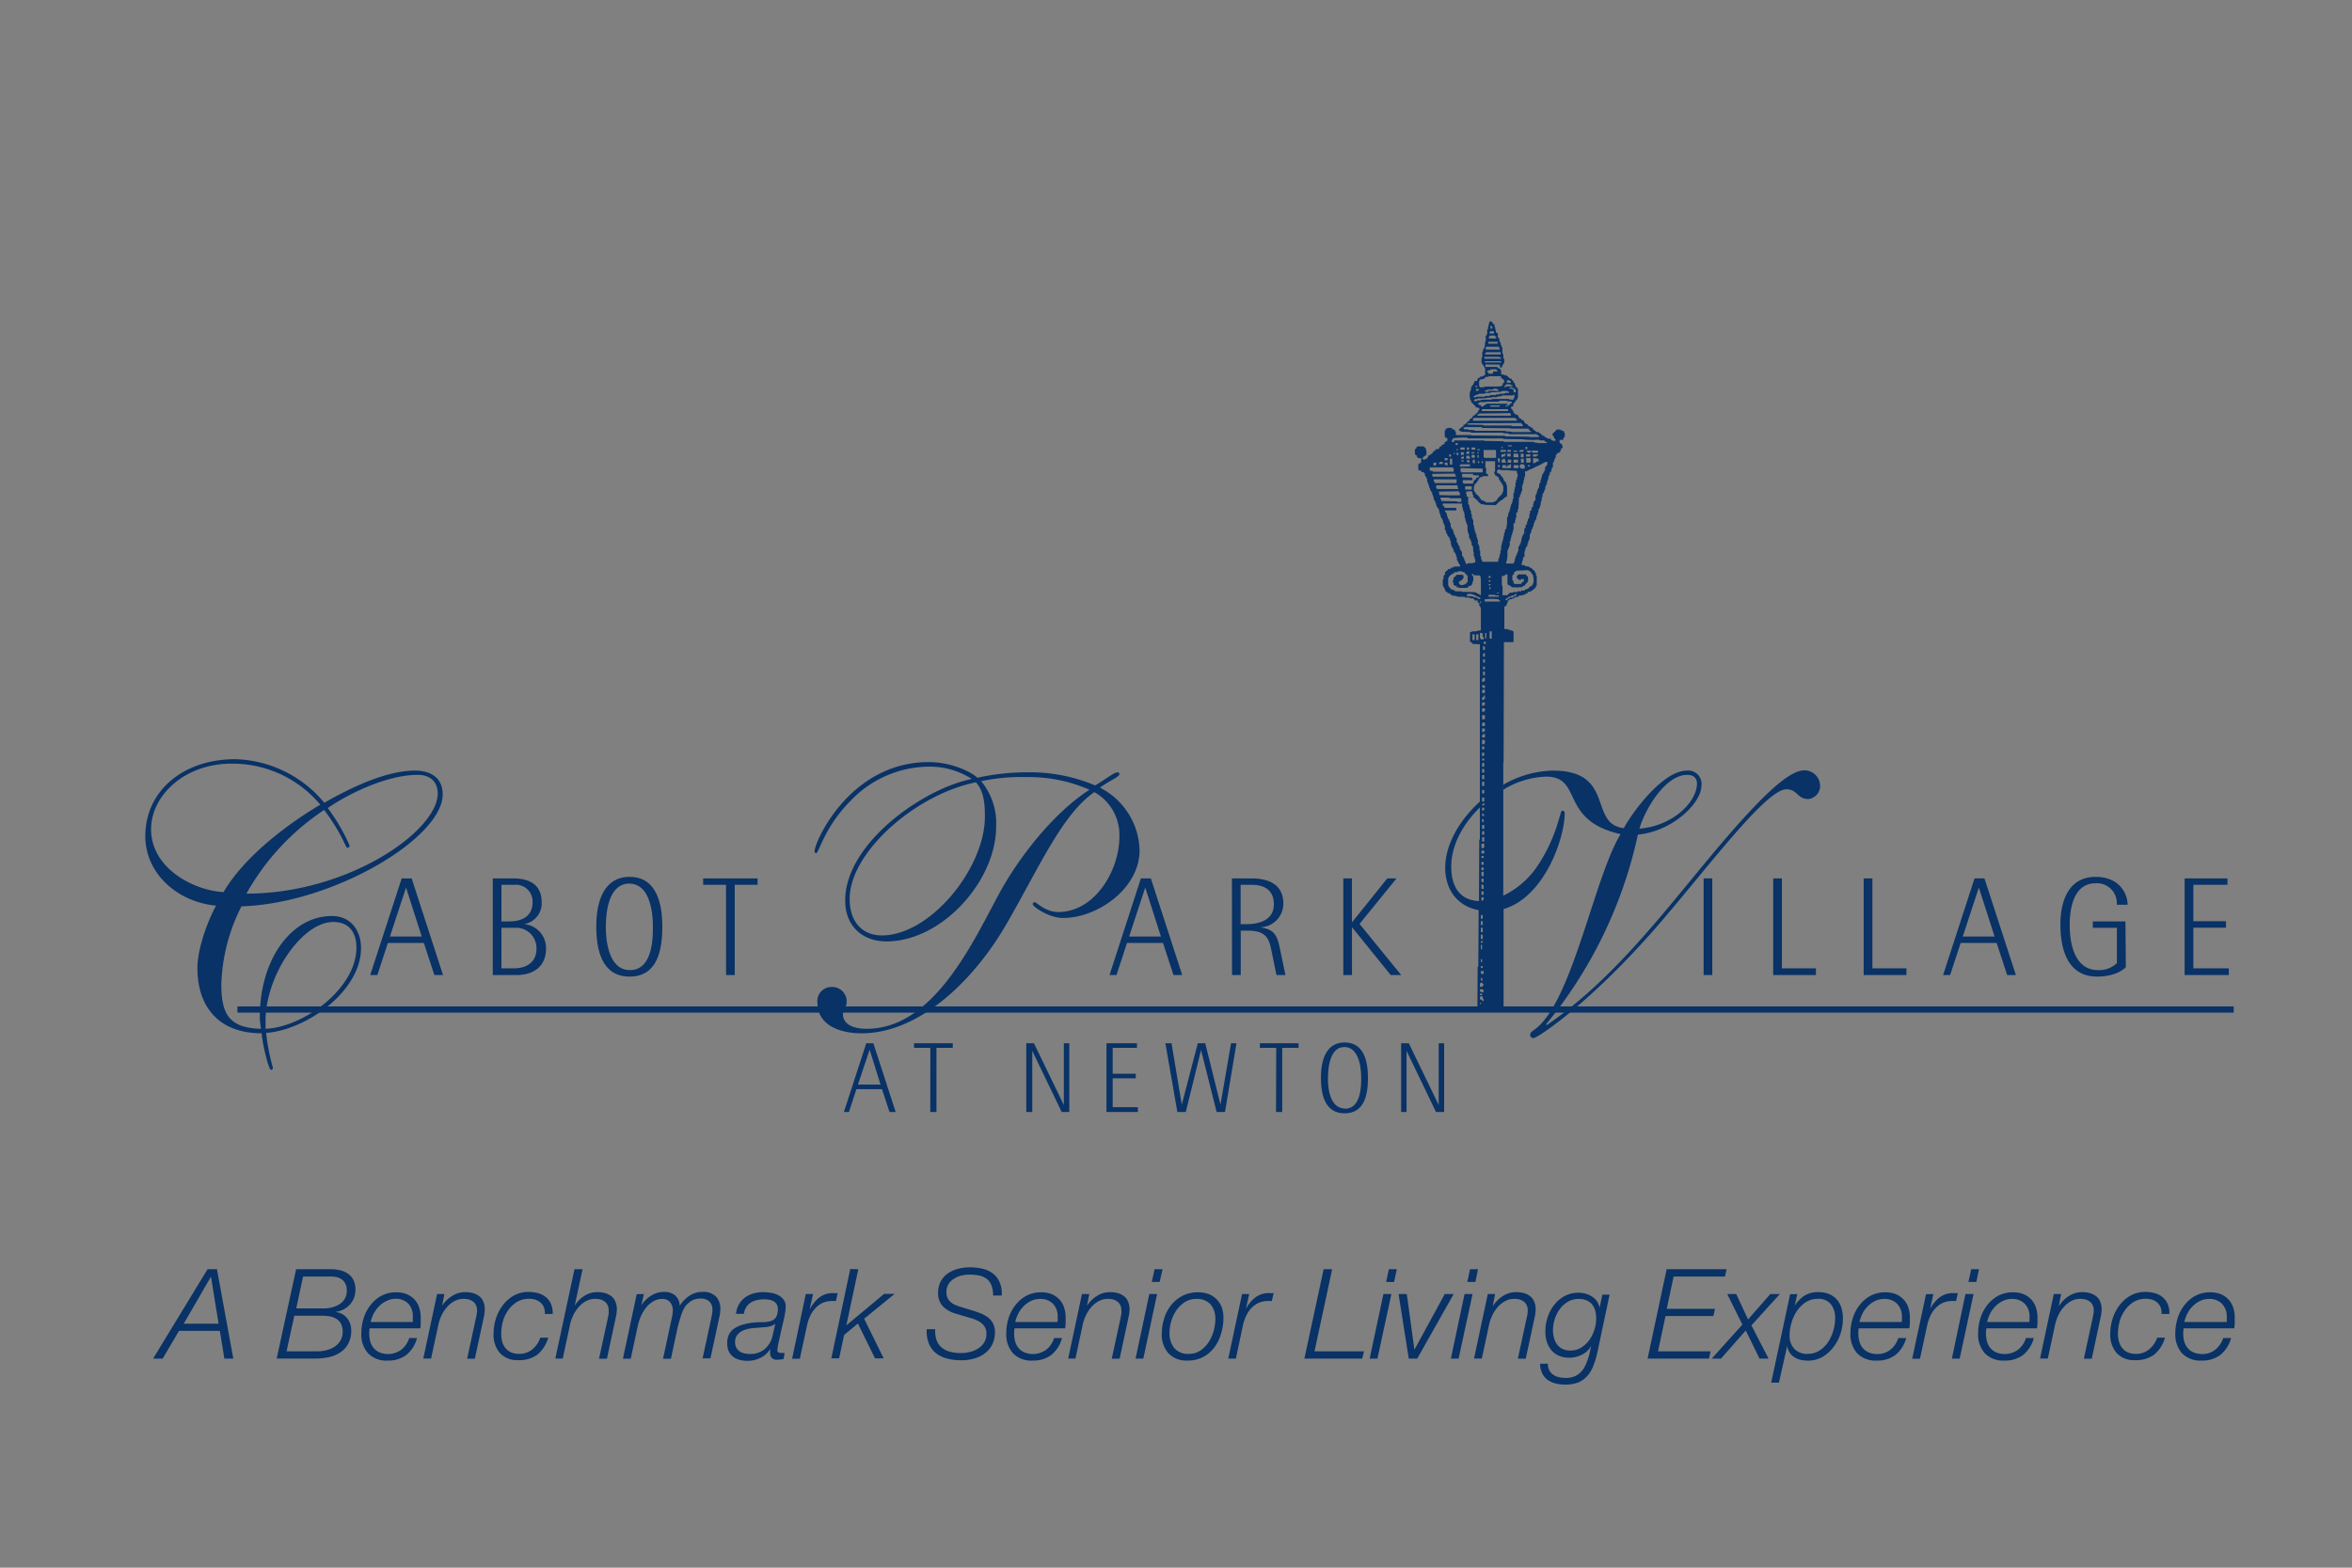 <svg id="Layer_1" data-name="Layer 1" xmlns="http://www.w3.org/2000/svg" viewBox="0 0 432 288"><rect x="0" y="0" width="432" height="288" fill="#808080" stroke="none"/><defs><style>.cls-1{fill:#093266;}.cls-2{fill:none;}.cls-3{fill:#fff;}</style></defs><path class="cls-1" d="M44.35,166.5a33.79,33.79,0,0,0-3.7,14.34c0,5.56,1.51,8,7.27,8.16-.07-.75-.2-1.37-.2-2.12,0-10.71,5.83-18.6,13.24-18.6,3.43,0,5.35,2.61,5.35,5.9,0,7.82-9.88,15-17.43,15.58a38.27,38.27,0,0,0,1.24,6.38c0,.27-.14.41-.35.41-.41,0-1.57-4.73-1.71-6.72-7.75,0-11.8-4.74-11.8-12,0-3.43,1.78-8.44,3.43-11.46-7-.62-13-5.83-13-12.76,0-8.24,6.86-14.14,16.54-14.14a22,22,0,0,1,16.33,8c4.59-2.6,11.18-5.9,16.67-5.9,2.88,0,5.08,1.31,5.08,4.39C81.27,154,61.1,166,44.35,166.5Zm-16.6-14.14c0,7,7.55,11.19,13.31,11.53,4-6.86,12.42-12.9,17.77-16.06a21,21,0,0,0-16.33-7.54C33.92,140.29,27.75,146.12,27.75,152.36Zm32.45-3.91a34.24,34.24,0,0,1,4,6.86c0,.28-.07.42-.41.42s-.82-2.34-4.25-6.93a44.41,44.41,0,0,0-14.28,15.37c18.74,0,35.14-11.53,35.14-18.39,0-1.79-1-3.43-3.71-3.43C71,142.35,63.84,145.91,60.2,148.45Zm1,20.93c-5.76,0-12.42,9.88-12.42,18.11V189c6.87-.27,16.68-7.34,16.68-14.89C65.49,171.3,64.11,169.38,61.23,169.38Z"/><path class="cls-1" d="M73.78,161.37h1.83l5.76,17.75H79.78l-1.93-5.89H71.24l-1.93,5.89H68Zm-2.16,10.68h5.84l-2.88-9h0Z"/><path class="cls-1" d="M90.51,161.37h3.68c1.83,0,5.3.36,5.3,4.37a3.86,3.86,0,0,1-3.09,4v.05a4.39,4.39,0,0,1,3.89,4.48c0,3.27-2.27,4.86-5.48,4.86h-4.3Zm1.59,7.9h1.45c2.13,0,4.27-.8,4.27-3.53a3.07,3.07,0,0,0-3.4-3.19H92.1Zm0,8.62h2.32c.87,0,4.12-.18,4.12-3.66a3.73,3.73,0,0,0-4-3.78H92.1Z"/><path class="cls-1" d="M109.52,170.22c0-4.73,1.44-9.13,6.13-9.13s6,4.4,6,9.13c0,4.22-.85,9.19-6,9.19S109.52,174.44,109.52,170.22Zm6.18,8c4.22,0,4.22-6,4.22-7.9,0-3.88-1-8-4.35-8s-4.3,4.17-4.3,8C111.27,172.2,111.58,178.22,115.7,178.22Z"/><path class="cls-1" d="M133.35,162.55h-4.2v-1.18h10v1.18h-4.2v16.57h-1.59Z"/><path class="cls-1" d="M152.7,181.32a2.65,2.65,0,0,1,2.81,2.61c0,1.23-.68,1.71-.68,2.4,0,1.44,1.23,2.67,4.39,2.67,12.14,0,19.35-15.64,24.15-24.56,3.64-6.79,10.09-15.1,16.74-19.35a27.45,27.45,0,0,0-11.46-2.33,35.68,35.68,0,0,0-8.44.75,12.09,12.09,0,0,1,2.75,8.37c0,9.88-9.88,21.07-20.17,21.07-4,0-7.55-2.47-7.55-7.55,0-10.36,14.13-20.45,23.26-22.3a14.36,14.36,0,0,0-8-2.26A20.07,20.07,0,0,0,156.34,147c-5,5-5.9,9.74-6.45,9.74-.21,0-.28-.27-.28-.34,0-1.71,6.45-16.4,21-16.4,3.5,0,7.2,1.37,8.92,2.88a42.33,42.33,0,0,1,9.12-1,30.7,30.7,0,0,1,12.49,2.41c1.92-1.1,3.43-2.41,4.19-2.41a.32.32,0,0,1,.27.35c0,.48-1.78,1.16-3.57,2.47a13.26,13.26,0,0,1,7.28,11.52c0,6.93-7.62,12.42-14.07,12.42-2.54,0-5.56-2.05-5.56-2.54,0-.2.14-.34.42-.34s1.92,1.79,4.25,1.79c6.79,0,11.25-7.69,11.25-13.8a9,9,0,0,0-4.6-8.23c-5.83,4.05-9.88,13.31-16,24s-16.2,20.31-26.76,20.31c-4.26,0-8.1-1.65-8.1-5.63A2.58,2.58,0,0,1,152.7,181.32Zm9.26-9.47c8.92,0,18.94-12.35,18.94-21.82,0-2.47-.21-4.73-1.65-6.31-11.18,2.26-23.19,12.9-23.19,21.41C156.06,169.38,158.4,171.85,162,171.85Z"/><path class="cls-1" d="M209.55,161.37h1.83l5.76,17.75h-1.6l-1.93-5.89H207l-1.93,5.89h-1.28Zm-2.16,10.68h5.84l-2.88-9h0Z"/><path class="cls-1" d="M226.27,161.37h3.56c2.77,0,5.89.82,5.89,4.68a4.36,4.36,0,0,1-4.12,4.3v.05c2.47.34,3,1.47,3.5,3.94l1,4.78h-1.65l-.93-4.55c-.46-2.29-1.08-3.6-4.37-3.6h-1.26v8.15h-1.6Zm1.6,8.41h1c2.32,0,5.1-.67,5.1-3.65,0-3.58-3.22-3.58-4.27-3.58h-1.83Z"/><path class="cls-1" d="M246.73,161.37h1.59v8h.06l6.43-8h1.7l-6.8,8.36,7.65,9.39h-1.93l-7.05-8.72h-.06v8.72h-1.59Z"/><path class="cls-1" d="M312.91,161.37h1.59v17.75h-1.59Z"/><path class="cls-1" d="M325.69,161.37h1.6v16.52h6.25v1.23h-7.85Z"/><path class="cls-1" d="M342.31,161.37h1.6v16.52h6.25v1.23h-7.85Z"/><path class="cls-1" d="M362.67,161.37h1.82l5.77,17.75h-1.6l-1.93-5.89h-6.61l-1.93,5.89H356.9Zm-2.16,10.68h5.84l-2.89-9h0Z"/><path class="cls-1" d="M390.46,177.68c-.65.67-2.32,1.73-5.28,1.73-5.4,0-6.74-5-6.74-9.58,0-4.27,1.49-8.74,6.46-8.74,4.58,0,5.89,3.32,5.89,5.12h-2a3.64,3.64,0,0,0-3.91-3.94c-3.55,0-4.73,3.68-4.73,7.64s1.13,8.31,5.22,8.31a4.77,4.77,0,0,0,3.45-1.28v-6.49h-4.43v-1.18h6Z"/><path class="cls-1" d="M401.26,161.37h7.87v1.18h-6.27v6.69h6v1.19h-6v7.46h6.51v1.23h-8.11Z"/><path class="cls-1" d="M159.11,191.66h1.3l4.1,12.62h-1.13L162,200.09H157.3l-1.37,4.19H155Zm-1.53,7.59h4.15l-2-6.42h0Z"/><path class="cls-1" d="M170.88,192.5h-3v-.84H175v.84h-3v11.78h-1.13Z"/><path class="cls-1" d="M188.5,191.66h1.41L195.4,203h0V191.66h1v12.62H195l-5.4-11.23h0v11.23H188.5Z"/><path class="cls-1" d="M203.23,191.66h5.6v.84h-4.46v4.76h4.24v.84h-4.24v5.3H209v.88h-5.77Z"/><path class="cls-1" d="M214.05,191.66h1.13l1.88,11.27h0L220,191.66h1.37l2.8,11.27h0l1.94-11.27h1L225,204.28h-1.54L220.6,192.9h0l-2.8,11.38h-1.55Z"/><path class="cls-1" d="M234.41,192.5h-3v-.84h7.1v.84h-3v11.78h-1.14Z"/><path class="cls-1" d="M242.62,198c0-3.37,1-6.49,4.36-6.49s4.28,3.12,4.28,6.49c0,3-.6,6.53-4.28,6.53S242.62,201,242.62,198Zm4.4,5.69c3,0,3-4.28,3-5.62,0-2.76-.74-5.72-3.1-5.72s-3,3-3,5.72C243.87,199.36,244.09,203.64,247,203.64Z"/><path class="cls-1" d="M257.35,191.66h1.41L264.25,203h0V191.66h1v12.62h-1.5l-5.4-11.23h0v11.23h-1Z"/><path class="cls-2" d="M311.69,143.92c0-.89-.55-1.57-1.79-1.57-4.11,0-7.82,6.51-8.78,9.88C307.23,151.75,311.69,147.35,311.69,143.92Z"/><path class="cls-1" d="M331.45,141.52c-2.47,0-6.38,3.23-13.52,11.39-10.29,11.8-20.17,26.08-33.83,35.41l-.13-.14a82.16,82.16,0,0,0,16.87-34.86c6.18-.54,11.67-5.69,11.67-9a2.45,2.45,0,0,0-2.68-2.75c-4.25,0-9.67,7.14-11.59,10.57-6.52-.76-1.51-10.57-13-10.57a18.94,18.94,0,0,0-9.16,2.61v.92a16.18,16.18,0,0,1,7.86-2.43c6.93,0,2.33,8,13.72,10.57-4.8,7.82-8.78,30.32-15.51,35.68-.68.55-1.1.68-1.1,1.23a.57.57,0,0,0,.62.55c.76,0,10.57-6.52,22.92-20.79,9.19-10.64,19.76-24.91,23.53-24.91,2.06,0,1.92,1.79,4.05,1.79a2.42,2.42,0,0,0,2.13-2.54A2.87,2.87,0,0,0,331.45,141.52Zm-21.55.83c1.24,0,1.79.68,1.79,1.57,0,3.43-4.46,7.83-10.57,8.31C302.08,148.86,305.79,142.35,309.9,142.35Z"/><path class="cls-3" d="M283.48,82.78c0,.06-.06.12,0,.12h.11v.4H283v-.52Z"/><path class="cls-3" d="M284.56,83.07c0,.11-.05.23,0,.28h.12v.23h-.63v-.51Z"/><path class="cls-3" d="M283.71,83.58c.05.12,0,.23.05.29h.12v.23c-.06.05-.12,0-.17.05v.12c-.12,0-.29-.06-.4,0v.11c-.06,0-.12,0-.12.06v.11H283v-.28c.06,0,.17.06.23,0v-.12c.12,0,.4.06.29-.17v-.11a1.51,1.51,0,0,0-.52,0v-.29Z"/><path class="cls-1" d="M271.36,185.39l.05-7.81h.12l.06-10.4h.05l.06-12.93h.11v-35.9l-1.37-.06c0-.06.06-.12,0-.12h-.11a.21.21,0,0,0-.06-.17h-.11s0-.11,0-.11H270v-1.77c.12,0,.23,0,.29,0V116a6.52,6.52,0,0,0,1.08-.06v-.11a1.88,1.88,0,0,0,.58,0v-.11H272v-3.89H272c-.06-.06,0-.17-.06-.29h-.12c0-.05.06-.17,0-.23h-.11c-.06-.17.11-.63-.17-.57h-.12v-.4a1.81,1.81,0,0,0-.57,0c0-.06.06-.11,0-.17h-.11a.16.16,0,0,0-.06-.11h-.06v-.12a1.82,1.82,0,0,0-.57,0v-.11a5,5,0,0,0-1-.06v-.11l-1.49-.06c.06-.12-.11-.12-.17-.12h-.11v0a1.72,1.72,0,0,0-.57-.06c0-.12-.06-.17-.18-.12h-.05c-.06,0,0-.11-.06-.17h-.12V109c-.11-.06-.28,0-.4,0a.22.22,0,0,0-.05-.17h-.06c.06-.12-.11-.12-.17-.12h-.12c0-.11,0-.23,0-.28h-.12c0-.06.06-.17,0-.29h-.11a.33.33,0,0,0-.06-.23h-.06c-.05-.11,0-.23-.05-.28H265v-1.2h.12l.05-.69s.12,0,.12-.06v-.11h.11c.06-.12,0-.34,0-.52a.22.22,0,0,0,.17,0v-.12c.06,0,.12.06.12,0v-.11c.06,0,.11.06.17-.06v-.06s.11,0,.11-.05v-.12c.12,0,.29.06.4,0v-.11a.22.22,0,0,0,.18-.06v-.11a1.08,1.08,0,0,0,.4,0v-.12a.27.27,0,0,0,.28-.06v0h.92a.43.43,0,0,0,0-.35H268a.58.58,0,0,0-.06-.28h-.05c-.06-.06,0-.17-.06-.23h-.11c0-.11.05-.23,0-.29h-.12c-.06-.23.12-.63-.17-.68,0-.17.06-.29,0-.4h-.11a.42.42,0,0,0-.06-.29h-.06c-.06-.06,0-.11-.06-.17H267c0-.11.06-.29,0-.4h-.11a.93.93,0,0,0-.06-.4h-.11c0-.06,0-.11,0-.11h-.12a1.19,1.19,0,0,0-.06-.46h-.05c-.06-.23.11-.63-.18-.69,0-.11.06-.28,0-.4h-.11a.56.56,0,0,0-.06-.28H266a.08.08,0,0,0,0-.12h-.12a1.13,1.13,0,0,0-.05-.4h-.06c-.06-.06,0-.11-.06-.17h-.11c0-.12.06-.29,0-.4h-.12a.72.72,0,0,0,0-.29h-.12c0-.23.12-.68-.11-.8,0-.11,0-.23-.06-.28h-.06c-.05-.06,0-.18-.05-.29H265c0-.11.06-.28,0-.4h-.11a.62.62,0,0,0-.06-.29h-.11s.05-.17,0-.22h-.12a1.19,1.19,0,0,0-.06-.46h-.05c-.06-.12,0-.29-.06-.4h-.11a1.81,1.81,0,0,0,0-.52h-.12a.4.4,0,0,0-.06-.28H264c0-.06.06-.12,0-.17h-.11a.91.91,0,0,0-.06-.4h-.06c-.06-.12,0-.29-.06-.4h-.11c0-.12.06-.23,0-.29h-.11a.62.62,0,0,0-.06-.29h-.12a1.46,1.46,0,0,0,0-.51h-.11a.81.81,0,0,0-.06-.4h-.06c-.05-.17,0-.29-.05-.46h-.12a.07.07,0,0,0,0-.11h-.11a.42.42,0,0,0-.06-.29h-.11a1.08,1.08,0,0,0,0-.4h-.12a1.13,1.13,0,0,0-.05-.4h-.06c-.06-.17,0-.28-.06-.4h-.11c0-.11.05-.23,0-.29h-.12a2.2,2.2,0,0,0,0-.57h-.12s.06-.17,0-.28h-.11a.33.33,0,0,0-.06-.23h-.06c-.06-.17,0-.29-.06-.46h-.11a.07.07,0,0,0,0-.11h-.11v-.12a1.08,1.08,0,0,0-.4,0V86.5a1.22,1.22,0,0,0-.46-.06s.06-.11,0-.11h-.12V85.24c.06,0,.12.06.12,0v-.11a.43.43,0,0,0,.29-.06V85H261l.06-.8c-.17-.05-.4,0-.58-.05a.21.21,0,0,0-.05-.12h-.06c-.06,0,0-.11-.06-.11h-.11c0-.12.06-.23,0-.29H260a.23.23,0,0,0,0-.17h-.12V82.5c.06,0,.12,0,.17,0v-.12c.12.06.12-.11.12-.17V82.1c.06,0,.11.05.17-.06V82h1.2s-.06.12,0,.12h.11c0,.05,0,.11.06.11h.06c.06.06,0,.11.06.17h.11c0,.12-.06.29,0,.4H262v.8c-.06,0-.12-.06-.12,0v.12a.23.23,0,0,0-.17,0v.12c-.06,0-.17-.06-.23,0V84h-.11a1,1,0,0,0-.06.4.61.61,0,0,0,.46,0v-.11c.11,0,.23.06.28,0v-.12c.06,0,.12.06.12-.05V84c.11.06.17-.11.17-.17v-.12s.11,0,.11,0v-.12c.12,0,.23.06.29,0v-.11c.06,0,.11,0,.11-.06v-.06a.22.22,0,0,0,.17,0v-.12s.12.06.12,0v-.11c.06,0,.11,0,.11-.06V82.9c.12,0,.4,0,.29-.18v0a.2.2,0,0,0,.17-.06V82.5a1.81,1.81,0,0,0,.52,0v-.12c.11.06.17-.11.17-.17V82.1s.11.05.11-.06V82c.12,0,.34.06.29-.17v-.12a.68.68,0,0,0,.28,0v-.12h.23c.06-.11,0-.23,0-.4.12,0,.23.06.29,0V81h.23a.72.72,0,0,0,0-.46h-.06c.06-.11-.11-.17-.17-.11h-.12a.22.22,0,0,0,0-.17h-.12V79.06c.17.06.17,0,.17-.17v-.11c.06,0,.12.06.12,0v-.12c.11,0,.23.06.28,0v-.06h.63c.06,0,0,.11.06.11h.12c-.06.12,0,.18.17.12H267c-.06.17.06.17.17.17h.06c.06.11,0,.23.06.29h.11v.63l2.86,0V80l6.18.06v.11l4.4.06v.06h1.83a.6.6,0,0,0-.06-.29h-.12c.06-.11-.05-.11-.17-.11h-.05v-.12h-5.09v-.11a6.58,6.58,0,0,0-1.09-.06v-.11h-5.94v-.12l-1.78-.06c.06-.11-.11-.11-.17-.11h-.11c0-.06,0-.12,0-.12H268v-.28c.06,0,.12.06.12,0v-.12s.11.06.17,0v-.06c.06,0,.11,0,.11-.06v-.11c.06,0,.12.06.17,0v-.12c.12,0,.35.06.23-.17V78c.12,0,.23.06.29-.06v-.06a.23.23,0,0,0,.17,0v-.12s.11.06.11,0v-.11c.06,0,.12,0,.12-.06v-.11c.06,0,.11,0,.17,0v-.12c.06,0,.11.06.11-.05v-.06a.22.22,0,0,0,.18-.06V77s.11,0,.11,0v-.12a.42.42,0,0,0,.29-.06v-.11c.11.11.11-.06.11-.17v-.06a.19.19,0,0,0,.17-.06v-.11c.06,0,.17.06.23,0v-.11a.19.19,0,0,0,.17-.06V76c.06,0,.12.06.12,0v-.11c.05,0,.11.06.17-.06v0c.11,0,.11-.12.11-.18v-.11c.06,0,.12,0,.12-.06v-.11h.11a.82.82,0,0,0,.06-.4c-.06-.06-.17,0-.29,0v-.12a1.07,1.07,0,0,0-.4,0,.72.72,0,0,0-.05-.29h-.12a.07.07,0,0,0,0-.11h-.11c0-.06,0-.12-.06-.12h-.06c-.05-.06,0-.11-.05-.17h-.12s.06-.11,0-.11h-.11a.22.22,0,0,0-.06-.18h-.11a1.08,1.08,0,0,0,0-.4H270A1,1,0,0,0,270,73h-.05v-.91H270a1,1,0,0,0,.06-.4h.12a2.18,2.18,0,0,0,0-.57c.17,0,.17-.06.17-.17v-.12c.05,0,.11.06.11,0v-.11c.12,0,.17-.12.17-.17v-.12c.12.06.12-.06.12-.17v-.12s.11.06.11,0V70c.17-.06.52.11.46-.17v-.12c.11.06.11,0,.11-.17v-.11c.12,0,.23.06.29,0v-.12c.06,0,.11,0,.11,0v-.12c.18,0,.29.06.4,0v-.11c.12,0,.23.06.29-.06v-.06h.23a6.83,6.83,0,0,0,0-1.43h-.06c-.06-.05,0-.11-.06-.11h-.11c0-.11.06-.23,0-.29h-.12a.24.24,0,0,0-.05-.17h-.12s.06-.17,0-.23h-.11v-1h.11a6.45,6.45,0,0,0,0-1.08h.12a1.87,1.87,0,0,0,.05-.52c.06,0,.12,0,.12-.06V64h.11c.06-.17,0-.34.06-.51h.06l0-.69h.12a7.22,7.22,0,0,0,0-1.14c.17.11.17-.06.17-.18V61.4h.12v-.86h.11c.06-.17,0-.34.06-.52h.05a1.85,1.85,0,0,0,.06-.57h.12v-.4h.4c0,.06,0,.12.05.12h.06c.06,0,0,.11.06.17h.11c0,.11-.06.34.17.23h.12a1.81,1.81,0,0,0,0,.57h.11a1.85,1.85,0,0,0,.06.57h.06c0,.11,0,.29,0,.4H275c0,.06-.06.12,0,.12h.11c.06.28-.11.74.17.85,0,0-.05.12,0,.12h.12a1.85,1.85,0,0,0,.06.57h.05c.06.06,0,.17.06.23h.11a1.41,1.41,0,0,0,0,.46h.12a1,1,0,0,0,.06.4h.11a5.22,5.22,0,0,0,0,1H276a.35.35,0,0,0,.06.23h.06c.06.28-.12.74.17.85v.8c-.11,0-.17.06-.17.18v0c-.12,0-.12.12-.12.17v.12c-.11-.06-.17.11-.11.17v.11h-.4V67c-.86-.06-1.72,0-2.63-.06a1.19,1.19,0,0,0,0,.46h2.17c0,.06,0,.23.17.17-.05.12.06.12.18.12h.05c.06,0,0,.11.06.11h.11c0,.06-.05.12,0,.17h.12v.8c.11.06.28,0,.4,0v.12a1.27,1.27,0,0,0,.46,0c-.06.12.05.12.17.12h.06c0,.06,0,.11,0,.11H277c0,.06-.06.12,0,.17h.11c0,.06,0,.12.06.12h.11v.11a.82.82,0,0,0,.4.06c0,.06-.06.17,0,.23h.12a.23.23,0,0,0,.05.17H278c0,.11-.06.23,0,.29h.11s0,.11.06.11h.06c0,.12,0,.23,0,.29h.12c.06.11-.17.51.17.4h.11c0,.11-.05.4.18.28h0v1.72c-.11-.06-.11.11-.11.17v.11c-.06,0-.12,0-.12.06v.12c-.17-.06-.17,0-.17.17v0c-.11,0-.17.12-.11.18v.11a.42.42,0,0,0-.29.06v.11H278c-.06.12,0,.29,0,.4s-.12,0-.17,0v.12h-.23a.58.58,0,0,0,0,.45h.11c0,.06-.06.12,0,.12h.12c0,.11,0,.23.05.28H278c0,.12-.06.23,0,.29h.11c0,.06,0,.11.06.11h.06c-.06.18.11.18.17.18h.11c-.05.11.12.17.17.11h.12a.2.2,0,0,0,.06.17h0c.06.06,0,.17.06.23h.11c0,.06-.05.11,0,.17h.12c-.06.12.11.17.17.12h.12a.24.24,0,0,0,0,.17h.06c-.06.11.11.11.17.11h.12c0,.06,0,.12.05.12h.12c0,.11-.06.23,0,.28h.11a.19.19,0,0,0,.06.17h.06c-.06.12.11.12.17.12h.11c0,.06,0,.11.06.11h.11c0,.06-.05.12,0,.17h.12c-.06.12,0,.18.17.12h.11c0,.06-.05.11,0,.17h.12c-.06.11.11.11.17.11h.11c0,.06,0,.12.06.12h.06c.06.11-.06.4.17.28h.11a.22.22,0,0,0,.06.18h.12s-.06.11,0,.11h.11v.12a2.16,2.16,0,0,0,.57,0s-.05.11,0,.17h.12c-.06.11,0,.17.17.11h.11c0,.12-.06.4.17.29h.12c-.06.11,0,.17.17.11h.06c.05.06,0,.12.05.17h.12c-.06.12.05.17.17.12h.11c-.05.17.06.17.18.17h.05v.06c.17.11.4,0,.57,0,0,.12,0,.4.18.29h.11v.11a1.46,1.46,0,0,0,.51,0,.24.24,0,0,0,0-.28h-.05c-.06-.06,0-.12-.06-.17h-.11c0-.06,0-.18,0-.23h-.12a.42.42,0,0,0-.06-.29h-.11v-.4c.06,0,.11.06.17,0v-.11c.06,0,.12,0,.12-.06v-.11s.11,0,.17,0v-.12s.11.06.11-.06v-.05c.06,0,.12,0,.12-.06v-.12h.8c-.06.18.11.18.17.18H287c0,.11.06.11.17.11h.12c0,.12-.06.23,0,.29h.11v.8c-.05,0-.11-.06-.11,0v.11h-.12c-.05.12,0,.29-.05.4h-.63a.92.92,0,0,0,0,.57h.11c-.05.17.06.17.17.17h.12c0,.12-.06.23,0,.29H287v.52h-.23a1.07,1.07,0,0,0-.05.4c-.06,0-.12-.06-.12,0V83a.21.21,0,0,0-.17.06v.11c-.06,0-.17-.06-.23,0v.12a.24.24,0,0,0-.17,0v.06c-.06.06-.11,0-.11.06v.11h-.12c-.06.17,0,.35-.06.52-.11-.06-.11.11-.11.17v.11h-.11c-.06.12,0,.29,0,.4-.18,0-.18.12-.18.17v.12h-.11v.86c-.11-.06-.17,0-.17.17v.05H285a1.94,1.94,0,0,0-.06.58h-.22a1.85,1.85,0,0,0-.06.57c-.12-.06-.17.06-.12.17v.06h-.11c-.06.17,0,.4-.06.57h-.05a.91.91,0,0,0-.06.4h-.12a2.18,2.18,0,0,0,0,.57c-.17-.06-.17.06-.17.17v.12h-.11a1.46,1.46,0,0,0,0,.51h-.12c-.05.12,0,.29-.05.4-.12-.06-.12.12-.12.17v.12c-.06,0-.11,0-.11.06v.11h-.12l-.05.69h-.12v.68h-.11c-.06.12,0,.23-.06.4H283a1.13,1.13,0,0,0,0,.4h-.12a1.08,1.08,0,0,0,0,.4c-.17,0-.17.12-.17.17v.12h-.12a2.18,2.18,0,0,0,0,.57h-.11c-.06.11,0,.23-.06.4h-.05a.93.93,0,0,0-.06.4h-.11a1.82,1.82,0,0,0,0,.57H282a.82.82,0,0,0-.06.4c-.11-.06-.17.06-.11.17v.12h-.11c-.06.17,0,.34-.06.51-.12,0-.12.12-.12.17V97c-.11-.06-.17.11-.11.17v.11h-.11a1.57,1.57,0,0,0-.06.52c-.12-.06-.17.11-.12.17v.12H281c-.06.34,0,.68-.06,1-.11-.06-.11.11-.11.17v.11h-.12a1.08,1.08,0,0,0,0,.4h-.11a1.88,1.88,0,0,0-.06.58c-.06,0-.11-.06-.11,0v.11c-.12-.06-.17.11-.17.17v.12h-.06a1.49,1.49,0,0,0-.06.51h-.11a5.23,5.23,0,0,0,0,1,.19.19,0,0,0-.17.06v.11h-.12a1.51,1.51,0,0,0,0,.52h-.11c-.06.11,0,.28-.06.4h-.06a1.41,1.41,0,0,0,0,.46,2.16,2.16,0,0,0,.57,0s-.06.11,0,.17h.11v0c.17.12.34.06.57.06-.05.12.06.17.17.12H281c-.06.17.12.17.17.17h.12s0,.11.06.11h.11c0,.06-.06.12,0,.17h.11s0,.12.06.12h.06c.06.06,0,.11.06.11h.11c0,.06-.06.12,0,.17h.11a.49.49,0,0,0,.06.29h.12a1.46,1.46,0,0,0,0,.51h.11v1.78c-.11-.06-.17.05-.11.17v.11c-.18,0-.18.06-.18.17v.06c-.11.06-.34,0-.28.17v.12a.39.39,0,0,0-.23,0v.12c-.06,0-.11-.06-.17,0v.11a.62.62,0,0,0-.29.06v.06c-.11,0-.28,0-.4,0V109c-.06,0-.17-.06-.28,0v.11c-.06,0-.18,0-.23.06v.11a1.41,1.41,0,0,0-.46,0v.12c-.23.06-.63-.12-.69.11,0,.06-.11,0-.11.06v.12a1.82,1.82,0,0,0-.57,0v.11a.33.33,0,0,0-.23.06v.11c-.12,0-.23-.06-.29,0v.12a1,1,0,0,0-.4,0v.06c-.05.06-.11,0-.17.06v.11h-.23c0,.12,0,.29,0,.4-.12-.06-.12.12-.12.17V111c-.11-.06-.17,0-.11.17v.11c-.06,0-.12,0-.17,0v.12h-.23v4.17h.63v.06c.11.11.28.06.45.06v.11c.12.06.23,0,.4,0-.06.17.06.17.17.17H278v2h-1.77l-.06,22.13h-.06v26.76h.06v18.5Zm2.4-125.54v.52h.34V60H274a.22.22,0,0,1-.05-.17Zm.63,1h-.63c0,.12-.06.18-.17.12v.29h.8Zm-.8.81c.05.11,0,.22-.12.17v.34h1.32V61.8h-.06c-.11,0-.23,0-.17-.17Zm1.48,1.14h-1.71v.34h1.71Zm-2.17.91v.52h2.57V64h-.05a.42.42,0,0,1-.06-.29Zm2.74,1H272.9c.06.11,0,.17-.12.17v.23h2.86Zm-3,.85v.35h3.09v-.23h-.12c-.05,0-.22,0-.17-.12Zm3.09.8h-3v.23h3Zm-2,1.49c0,.29-.29.12-.4.17v.12c-.06,0-.12,0-.17,0v.23h.11c.06.05,0,.11.06.17h.05c.06,0,.06.11.06.11h.8c0-.11-.06-.28,0-.4h.8V68H275c-.06,0-.23,0-.17-.17Zm-.29,1.26c0,.23-.34.11-.57.11v.12s-.06,0-.12,0v.12c0,.06-.11,0-.11,0v.11a1.22,1.22,0,0,1-.46.06v.06c-.11.11-.22,0-.4,0v.12c0,.06,0,.23-.11.17v1h.11c.06.06,0,.11,0,.17h.8v-.11c1-.06,2,0,3-.06V71s.06,0,.12,0v-.12c.06-.06.17,0,.28,0a1.24,1.24,0,0,1,.06-.46h.06v-.05a.2.2,0,0,1,.17-.06v-.52h-.11c-.06,0,0-.11-.06-.11h-.06a.2.2,0,0,1-.06-.17h-.11c-.29.11-.11-.23-.17-.4Zm3.32.8v.4h.74V70h-.06c-.11,0-.22,0-.17-.17Zm-.17.69c.05.11-.06.22-.12.17v.11c-.05.06-.11,0-.17,0v.23h.29V71a9.16,9.16,0,0,1,1.2,0v-.23h-.12c-.06,0-.23,0-.17-.17Zm-5.26.28H271v.23h.35Zm5.94.29v.23a2.2,2.2,0,0,1,.57.05v.12H278a1.46,1.46,0,0,1,0,.51h.4v-.51h-.12s0-.06,0-.12h-.06c-.11,0-.23,0-.17-.17h-.12c-.11.06-.23,0-.17-.11Zm-5.66.28h-.51v.35h.4v-.06c0-.06.06-.06.11-.06Zm2.63.12h-1.08v.11a1,1,0,0,1-.41.06v.23h.63V71.8c.58,0,1.21,0,1.83,0v-.23h-.11c-.06,0-.06-.06-.06-.12C274.79,71.46,274.39,71.29,274.27,71.52Zm1.55.28c-.06.23-.46.12-.69.12V72a8.86,8.86,0,0,1-1.26.06v.11a5.23,5.23,0,0,1-1,0v.12a9.63,9.63,0,0,1-1.2.05v.06c-.11.12-.29.06-.4.06v.11c-.12.06-.23,0-.29,0v.12c-.05.06-.17.06-.28.06V73h.4v-.11a14.23,14.23,0,0,1,1.6,0v-.11a5.54,5.54,0,0,1,1-.06V72.6a6.27,6.27,0,0,1,1,0c.06-.23.46-.11.69-.17v-.06a5.93,5.93,0,0,1,1-.05c.12-.23.52-.12.8-.12v-.28H277c-.06,0-.23,0-.17-.12Zm2.4.69c-.12,0-.29-.06-.23.11h-2.06c-.11.29-.51.12-.8.18v.11a5.23,5.23,0,0,1-1,0V73a5,5,0,0,1-1,.06v.06a8.25,8.25,0,0,1-1.66.06v.11c-.12.06-.35,0-.52,0v.11a.19.19,0,0,1-.17.06v.23h.52c.05-.23.45-.11.68-.11v-.12c.69-.06,1.37-.06,2.06-.06v-.11h3.2v.11h.8v-.11c0-.06,0-.23.12-.17Zm-1.37,1.09h-1.43l-.06.17h-2.17v0a5.23,5.23,0,0,1-1.38.06V74c-.05,0-.17,0-.28,0v.28h.11c.06,0,.06.06.06.12h.11c.06,0,.23,0,.18.11H272a.21.21,0,0,1,.06.17h.4v-.11c0-.06.06,0,.11-.06v-.06a.49.49,0,0,1,.29-.05v-.12c0-.06.06,0,.11,0v-.11h3.89v.11c.12.23-.17.17-.28.17v.23h.23v-.11c.11-.06.22,0,.28-.06v-.06a.24.24,0,0,1,.17-.05v-.12c0-.06.06,0,.12,0v-.11c.05-.06.17-.06.28-.06v-.34l-.85-.06Zm-1.38.85h-1.71v.23h1.71Zm1.55.69h-4.81v.34H277Zm-5.32.8c.06.23-.17.11-.29.11v.29h6.12V76h-.06c-.05,0-.05,0-.05-.11Zm-1,.8c0,.11-.06.23-.12.17v.35h8.06v-.35h-.11c-.11,0-.23,0-.17-.17Zm-1.09,1v.23l2.86.06v.11h5.2v.12h2.06V78h-.11c-.06,0,0-.12-.06-.12h-.06a.22.22,0,0,1,0-.17Zm2.57.69H269a.15.15,0,0,1-.17.17v.23h.86v.11l1.2.06v.11h5.66v.12a6.58,6.58,0,0,1,1.09.06v.05h3.54v-.23H281c-.06,0,0,0-.06-.11h-.06a.23.23,0,0,1,0-.17h-.12c-.05,0,0-.06,0-.12l-3.31,0v-.06l-5.21-.06Zm-2.63,1.94a13.53,13.53,0,0,0-2.68.12v.11c0,.12,0,.23-.17.17v.4h.39c0-.11,0-.23.06-.28h5.49V81l3.55.06v.11h5.6v.12l.68.05v.06h1.66v-.23h-.11c-.12.06-.23,0-.17-.11h-.12c-.05-.06,0-.12-.05-.17a5.65,5.65,0,0,1-.92,0v-.12a22.55,22.55,0,0,1-2.74,0v-.06l-3.89-.06v-.11h-6.58Zm-1.77,1h-.4v.35h.4Zm9.89.4H277V82h.68ZM276,82.1h-.22v.22H276Zm4.52,0h-.34v.4h.34Zm-11.49.11h-.8v.4h.8Zm.8,0h-.4v.4h.4Zm1.09,0h-.63v.4H271Zm-3.15.29h-.23v.22h.23Zm4,0h-.4v.22h.4Zm3,.17H272.5V84h.11c.06.06,0,.12.06.12h2.12Zm1.83,0h-1V83h1Zm.91,0h-.63V83h.63Zm2.35,0h-.63a.12.12,0,0,1-.18.11V83h.69V82.9c0-.06.06,0,.12,0Zm-1.21.11H278V83h.68Zm3.83,0h-2.05V83h.11a.2.2,0,0,1,.06.17h.51v-.11c-.05-.12,0-.23.12-.17.23-.12.17.17.17.28h1.08Zm-12.63.12a.7.7,0,0,0-.52.17v.34h.52Zm-1,.17h-.52v.51h.52Zm1.94,0h-.51v.23h.51Zm.8,0h-.23v.23h.23Zm-4.4.11H267v.23h.23Zm.68,0h-.34v.4h.34Zm8.7.17c-.29,0-.46.17-.8.12V84H276v-.11c.12-.06.29,0,.41,0v-.12c0-.11,0-.23.17-.17Zm.91,0h-.63v.52h.63Zm1.37,0H278V84h.91Zm1,0h-.52V84h.52Zm-13.33.12h-.34v.4h.34Zm14.58,0h-.8v.4h.8Zm1.37,0h-.91v.4h.63v-.12a.47.47,0,0,1,.28,0Zm-12.17.11v.52h.51V84c0-.06.06-.06.12-.06v-.23h-.12c-.06,0,0-.11,0-.17Zm1.31,0h-.23v.52h.23Zm-2.29.17v.52H270V84h-.05a.42.42,0,0,1-.06-.29Zm-.45.12a.74.74,0,0,0-.52.17v.23h.52Zm-3,.28h-.52v.4h.52Zm9.26,0v.63h.11c.06.06,0,.12,0,.17h.23v-.68h-.05c-.06,0-.06-.06-.06-.12Zm6,0h-.8V85H281v-.11c.06-.06.12,0,.17-.06Zm.46,0v.92h.34V85c.06,0,.12,0,.18,0v-.11c0-.06.05,0,.11-.06v0a.91.91,0,0,1,.4-.06v-.4h-.12c-.05,0,0-.06,0-.12Zm-14.86.12h-.41v1.08h.41Zm9.37,0c.06.23-.17.11-.28.17V85h.8v-.22h-.12a1.3,1.3,0,0,1-.05-.46Zm3.78,0h-.52V85h.52Zm-9,.17c-.28-.11-.17.17-.4.11V85h.12c.05,0,0,.12.05.12h.23Zm6.69,0h-.63V85h.63Zm1.26,0H278V85h.8Zm-10,.11h-.4v.23h.4Zm1.09,0h-.52v.23h.12c.06.06,0,.12,0,.17h.4Zm1.77.18h-.23v.34h.23Zm.69,0h-.23v.34h.23Zm2.23,0h-1.78v1.2h.12a6.48,6.48,0,0,1,0,1.08H273c.12,0,.23,0,.18.12h.11a.34.34,0,0,1,0,.34h-.92v.06c-.05.11-.11,0-.17,0v.12c-.11.06-.22,0-.4,0v.11c0,.06-.05.06-.11.06V88c-.06.06-.11,0-.17,0v.12c.06.11,0,.23-.12.17v.11c0,.06-.11,0-.11,0v.12c0,.11-.06.23-.17.17v.12s-.06,0-.12,0v.06c-.05.11-.11.06-.17.06s.06.28,0,.4h-.11v.91h.11c.06.06,0,.12,0,.17H271a1.13,1.13,0,0,1,.05.4h.12c.05,0,.23,0,.17.12h.06a.22.22,0,0,1,.05.17h.12c.06,0,0,.11,0,.11h.11a.43.43,0,0,1,.06.29h.11a.07.07,0,0,1,0,.11h.12c.06.06,0,.12.06.18H272c.06,0,.06.11.06.11a1,1,0,0,1,.4.06v.11h.11c.06-.06.23,0,.17.12h.12a.07.07,0,0,1,0,.11h1.37v-.06a.49.49,0,0,1,.29,0V92.1c.06-.06.17,0,.23,0V92a.19.19,0,0,1,.17-.06v-.11c0-.06.06,0,.11,0V91.7c0-.06,0-.23.17-.17v-.11c0-.06.06,0,.12,0V91.3c0-.06.11-.06.11-.06v-.11c.06-.06.12,0,.17,0V91c0-.05.06,0,.12-.05V90.9a.2.2,0,0,1,.17-.06v-.11c-.06-.06,0-.23.11-.17v-.12s0-.23.12-.17v-1h-.06c-.06,0-.06-.17-.06-.28h-.11c-.06-.06,0-.17,0-.29h-.11c-.06,0-.06-.06-.06-.11h-.12c-.05-.06,0-.18,0-.29h-.11c-.06,0,0-.11-.06-.11h-.05a1.09,1.09,0,0,1-.06-.46h-.12c-.05,0,0-.06,0-.12h-.11c-.06,0-.06-.11-.06-.11H275c-.06,0-.23,0-.17-.17h-.06c-.23.11-.17-.17-.17-.29h-.12a.55.55,0,0,1,0-.4h.12Zm-9.61.11h-.51c0,.11-.06.17-.17.11v.29H265Zm19.21,0h-.4c.06.23-.17.11-.28.11v.12a.42.42,0,0,1-.29.06v.11c-.06.06-.17,0-.23,0v.11a.56.56,0,0,1-.28.06v.06c-.06.11-.18.06-.29.06v.11c-.06.06-.17,0-.28,0v.11a.43.43,0,0,1-.29.06v.12c-.06,0-.17,0-.23,0V86a.58.58,0,0,1-.28.06v.05c-.06.12-.18.06-.29.06v.12c-.06,0-.17,0-.29,0v.11c-.05.06-.17.06-.28.06v.11c-.12.06-.23,0-.4,0a6.26,6.26,0,0,1,0,1h-.12l-.05.69h-.12a1.82,1.82,0,0,1,0,.57h-.11a.91.91,0,0,1-.06.4h-.06c0,.29,0,.63,0,1h-.12v.06c0,.12,0,.29-.11.17a1,1,0,0,1-.06.46h-.12c0,.11.06.29,0,.4H279l-.06,1.37h0l-.06.8h-.12a1.88,1.88,0,0,1,0,.58h-.11v.11c-.06.06-.11,0-.17,0a5.23,5.23,0,0,1,0,1h-.12a1.07,1.07,0,0,1,0,.4h-.06c-.06.17,0,.4-.06.57H278v1.2h-.12a2.09,2.09,0,0,1-.05.58h-.12c0,.11.06.28,0,.4h-.11a1.85,1.85,0,0,1-.06.57h-.06c-.05.17,0,.4-.05.51h-.12v.86h-.11a.91.91,0,0,1-.06.4H277a1.08,1.08,0,0,1,0,.4h-.12l0,1.37h-.06l-.06.69h-.11v.4H278v-.11c0-.06.06,0,.11-.06v-.06c0-.11,0-.23.12-.17,0-.17,0-.29,0-.46h.12c0-.11-.06-.28,0-.4h.11v-.11c0-.06,0-.23.17-.17a1.08,1.08,0,0,1,0-.4h.12v-.12c0-.06,0-.23.11-.17.06-.29,0-.63.06-.91h.11v-.12c0-.06.06-.06.12-.06v-.11c0-.06,0-.23.17-.17,0-.12-.06-.29,0-.4h.12a1.84,1.84,0,0,1,0-.52h.06c.06-.17,0-.28.06-.45h.11v-.06c-.06-.12,0-.23.12-.17v-.12c0-.11,0-.23.17-.17v-.86h.11v0c0-.12,0-.23.12-.18.05-.17,0-.4.05-.57h.12v-.11c0-.06.05,0,.11,0a1.85,1.85,0,0,1,.06-.57h.11a1.08,1.08,0,0,1,0-.4h.12v-.12c0-.06.11,0,.11-.06l.06-.8h.11a2.18,2.18,0,0,1,0-.57h.12v0a.2.2,0,0,1,.17-.06,1.82,1.82,0,0,1,0-.57h.23l.06-.69h.11c0-.11-.06-.29,0-.4h.11v-.11c.06-.06.12,0,.18,0V91h.11V90.9c0-.11,0-.23.11-.17.06-.17,0-.29.06-.46h.11a1.08,1.08,0,0,1,0-.4h.12v-.11c0-.06,0-.23.17-.17V88.9h.12v-.06c0-.11,0-.23.11-.17.06-.17,0-.4.06-.57h.11c0-.12-.06-.29,0-.4h.12a2.2,2.2,0,0,1,.05-.57h.12V87c0-.05,0,0,.11,0V86.9c0-.06,0-.23.12-.17v-.12s.05-.23.17-.17v-.69H284v-.11c0-.06,0-.23.17-.17ZM263.81,85h-.52v.52h.4v-.06c0-.06.12-.06.12-.06Zm2.06,0h-.52v.4h.12c.11,0,.23,0,.17.12h.23Zm4.11.29h-1.71a.15.15,0,0,1-.17.17v.23H270Zm7.55,0h-.23c.06.29-.28.11-.4.17v.06c0,.11,0,.28-.11.17-.23.11-.17-.11-.17-.23h-.69v.52h.69V86h.91Zm1.72,0-.06.29h-.12v.22h.12a.22.22,0,0,1,.06.18h.11c.06,0,0,0,0,.11h.69v-.63h-.12a.23.23,0,0,1-.05-.17Zm-3.78.17h-.34v.34h.34Zm3.43,0H278V86h.91Zm2.06,0h-.34v.23H281Zm-18.35.4v.63a1.66,1.66,0,0,1,.57.06v.11H267v-.68h-.11c-.06,0-.06-.06-.06-.12Zm6.29.12h-.63v.68h.11c.06,0,0,.06,0,.12h3.95V86.1L268.9,86Zm6.74.28h-.51c0,.12-.06.17-.17.12v.51h.11c.12,0,.23.06.17.17h.12c.06,0,.23,0,.17.12h.11c.06.05,0,.17,0,.28h.12a.19.19,0,0,1,.06.12h.11c.06,0,0,.11,0,.17H276c.06,0,0,.11.06.11h.06a1,1,0,0,1,.06.4h.11c.06.06,0,.12,0,.17h.12c.05,0,.05.12.05.12h.12c.05.06,0,.17,0,.29h.11c.06.11,0,.28.06.4h.06V91h-.06v.12c.06.23-.17.17-.29.17v.12c-.05,0-.11,0-.17,0v.11c0,.06-.06.06-.11.06v0c0,.12-.12.06-.12.06v.12c-.06.05-.11,0-.17,0v.11a.42.42,0,0,1-.29.06v.11c0,.06-.05,0-.11,0v.12a.49.49,0,0,1-.29,0v.06c0,.11,0,.29-.11.17v.12a.23.23,0,0,1-.17,0c.06.23-.17.12-.17.29l-2.18-.06v-.11a2.18,2.18,0,0,1-.57,0v-.12H272c-.12,0-.23,0-.18-.17h-.11c-.06,0-.06-.06-.06-.11h-.11c-.06,0,0-.12,0-.12h-.12c-.05-.11,0-.17-.05-.28h-.06c-.12,0-.23,0-.17-.17H271c-.05,0-.05-.06-.05-.12h-.12c-.06,0,0-.11,0-.11h-.11c-.06-.06,0-.12-.06-.17h-1v1.37h.11c.06,0,0,.17,0,.23h.12c.06.17,0,.4.06.57H270a.91.91,0,0,1,.06.4h.12a2.18,2.18,0,0,1,0,.57c.28.11.11.51.17.8h.11c.06.06,0,.17,0,.29h.12c.05.28,0,.63.05,1,.23.06.06.46.12.68h.11a1.51,1.51,0,0,1,0,.52H271a1.44,1.44,0,0,1,.05.46h.12a1.74,1.74,0,0,1,0,.51h.11c.06.12,0,.29.06.4.23.12.06.57.11.86h.12c.06.06,0,.17,0,.29h.11a4.59,4.59,0,0,1,.06.91h.11a5.23,5.23,0,0,1,0,1h.12c.06.06,0,.12.06.17H272a1.54,1.54,0,0,1,.06.52h.11c.06.06,0,.17,0,.28h.12a.21.21,0,0,1,.05.12h2.86a1.81,1.81,0,0,1,0-.52h.12a.82.82,0,0,1,.06-.4h.05c.06-.17,0-.4.06-.57h.11v-.68h.12a5.71,5.71,0,0,1,.06-1h.11a1.46,1.46,0,0,1,0-.51H276a1.22,1.22,0,0,1,.06-.46h.06l.06-.68h.11a1.51,1.51,0,0,1,0-.52h.12a2.2,2.2,0,0,1,.05-.57h.12V97.3c-.06,0,0-.22.11-.17l.06-.8h.06l0-1.37H277a1.82,1.82,0,0,1,0-.57h.11a.91.91,0,0,1,.06-.4h.11a1.08,1.08,0,0,1,0-.4h.12a2.2,2.2,0,0,1,.05-.57h.06c.06-.12,0-.29.06-.4h.11V92.5c-.06-.06,0-.23.12-.17l.05-.69H278a6.49,6.49,0,0,1,0-1.08h.11l.06-.69h.06c0-.11,0-.28,0-.4h.12v-.8h.11a1.85,1.85,0,0,1,.06-.57h.11a1.08,1.08,0,0,1,0-.4h.12V87h-.12a1.73,1.73,0,0,1,0-.51l-1.37-.06v-.06l-1.66,0Zm-12.58.8v.4h.06a.19.19,0,0,1,.06.12h4.23V87.3h-.11c-.06-.06,0-.17-.06-.29Zm7.5,0h-2v.63l1.78.06v.11h.11v.35h-1.77v.51h.11c.06,0,0,.06,0,.12h1.78v-.12c0-.06,0-.23.11-.17v-.12s.06-.22.17-.17v0c-.11-.23.17-.18.29-.18v-.11c-.12-.23.11-.17.23-.17v-.12c.05,0,.11,0,.17,0v-.06c0-.06.06-.06.11-.06v-.23a7.81,7.81,0,0,1-1.08-.05Zm-3,1h-4.23v.4h.12a.43.43,0,0,1,.06.29h4Zm-3.77,1.09v.52h.06a.19.19,0,0,1,.06.17h3.94v-.23h-.11c-.06-.12,0-.29,0-.46Zm6.52.17h-1.2v.63h1.2Zm-6.12,1v.06h.12l.05.57,2.29.06V91h1.49v-.52H268c-.06,0,0-.17-.06-.23Zm5.09,0v.35h.06a2.2,2.2,0,0,1,.05.57h1.21V90.9h-.12c-.06-.11,0-.28,0-.46h-.11c-.06,0-.06-.17-.06-.23Zm-3.09,1.09h-1.6v.34h.12a.56.56,0,0,1,0,.29l2.91.06v.11h.8l-.05-.68h-2.18Zm1,1.09H265v.4h.12c.05,0,0,0,.05.11.23-.06.06.23.18.29h2.11c0,.17.06.34,0,.46h-2.06V94h.12a.23.23,0,0,1,0,.17h.12c.06.06,0,.17,0,.23h.11c.06.17,0,.28.06.46h.06a.93.93,0,0,1,.05.4H266c.06,0,0,.11,0,.11h.11a1,1,0,0,1,.06.4h.11c.06.11,0,.23,0,.29.29,0,.12.45.18.68h.05a1,1,0,0,1,.06.4h.12c.28,0,.11.29.17.46H267a1.51,1.51,0,0,1,0,.52h.11c.06,0,0,.11.06.17h.06a.81.81,0,0,1,.06.4h.11c.06,0,0,.11,0,.11.29.12.11.57.17.86h.12c.05,0,0,.06,0,.11h.11c.06.12,0,.29.06.4h.05a.22.22,0,0,1,.06.18h.12a1.74,1.74,0,0,1,0,.51h.11a.42.42,0,0,1,.06.29h.11a.07.07,0,0,1,0,.11c.29.11.12.57.17.86h.06c.06,0,.06.11.06.11h.11c.06.06,0,.17,0,.29h.12a1.07,1.07,0,0,1,.05.4h.12c.06.06,0,.17,0,.28h.11c.06.12,0,.29.06.4h.34v-.11a5.34,5.34,0,0,1,1,0v-.11c.11-.06.28,0,.4-.06v-.63h-.12c-.06-.12,0-.29,0-.4-.28-.12-.11-.57-.17-.86h-.06a7.39,7.39,0,0,1-.05-1.08h-.12c-.06,0,0-.06,0-.12-.28-.06-.11-.46-.17-.69h-.11c-.06-.11,0-.28,0-.4H270c-.06-.11,0-.17-.06-.28-.23-.06-.05-.46-.11-.69h-.12a1.08,1.08,0,0,1,0-.4h-.11a10.47,10.47,0,0,1-.06-1.37h-.11c-.06-.11,0-.17,0-.29h-.12c-.05-.11,0-.28-.05-.4h-.06a1.85,1.85,0,0,1-.06-.57h-.11a1.81,1.81,0,0,1,0-.57H269a1.57,1.57,0,0,1-.05-.51h-.12c0-.06,0-.18,0-.29h-.11c-.06-.17,0-.34-.06-.57-.23,0-.06-.4-.11-.69h-1.38Zm11.27,12.35c.06.11,0,.17-.12.11V105s-.11,0-.11,0v.12c-.06.06-.11,0-.17,0,0,.17.06.28,0,.4h-.12v.11a.19.19,0,0,1-.17.06v.91h.12a.51.51,0,0,1,.05.29H278c.06.06,0,.17,0,.29h.11c.06,0,0,0,.06.11h1.2v-.11c0-.06.06,0,.12,0v-.12c0-.06.11-.06.11-.06v-.11c.11-.06.23,0,.29,0v-.51h-.52v.11a.61.61,0,0,1-.46,0v-.11h0c-.12,0-.23,0-.18-.18h-.11a.47.47,0,0,1,0-.4h.11v-.11c0-.06.06-.06.12-.06v-.11h1.43v.11h.06a.24.24,0,0,1,.05.17h.12c.05,0,0,.06,0,.12h.11a2.64,2.64,0,0,1,0,1h-.11V107c0,.06-.06.06-.12.06v.12s-.11,0-.11,0v.11a.21.21,0,0,1-.17.06v.06c.11.22-.17.17-.29.17v.11a.33.33,0,0,1-.23.06v.11a11.13,11.13,0,0,1-2,0v-.11h-.06a.24.24,0,0,1-.05-.17h-.12c-.05.05-.23,0-.17-.12H277c-.06,0,0-.11,0-.11h-.12c0-.57,0-1.2,0-1.83h-.35v.11c-.05.06-.17.06-.28.06v.11c-.12.06-.29,0-.4,0v1.78h.11a17.42,17.42,0,0,1,0,1.77h.92v-.12s.11,0,.17,0v-.11c0-.06.05-.06.11-.06V109c.06-.06.12,0,.17,0v-.12c.12,0,.34,0,.52,0,.11-.23.57-.06.85-.12,0-.23.46-.11.69-.11,0-.29.46-.12.69-.17v-.12s.05,0,.11,0v-.11c.12-.06.29,0,.4-.06v-.06a.24.24,0,0,1,.17,0v-.12s.06,0,.12,0v-.11c0-.06.11-.06.11-.06v-.11c.12-.06.23,0,.29,0v-.12c.06,0,.11,0,.17,0v-.06c-.06-.12,0-.23.11-.17v-.12c0-.11,0-.23.12-.17V106h-.06a1.09,1.09,0,0,1-.06-.46h-.11c-.06,0,0-.06,0-.12h-.11c-.06,0-.06-.17-.06-.28h-.12c-.05,0,0-.06,0-.12H281c-.06,0,0-.11-.06-.17h-.06c-.11.06-.22,0-.17-.11Zm-9.89.11h-.8c-.06.29-.46.12-.69.17v.12c0,.06-.06,0-.11,0v.11a.42.42,0,0,1-.29.06v.06c0,.11-.11,0-.11,0v.12c-.06.06-.12,0-.18,0v.11c0,.06-.05.06-.11.06v.11c-.06.06-.11,0-.17,0v.12c.06.11,0,.23-.12.17v1.32H266c.06,0,0,.11,0,.17h.11c.06.05.06.17.06.28h.11c.06,0,0,.06,0,.12h.12c.06,0,0,.11.06.11h.05a.21.21,0,0,1,.06.17,1.08,1.08,0,0,1,.4,0v.12h.11c.06,0,.23,0,.18.17h1.25v.11c.8,0,1.66,0,2.46.06v.06h.12c.05,0,.23,0,.17.17h.06c.11,0,.23,0,.17.11h.11c.12,0,.23,0,.17.17H272V106.4H272a1.91,1.91,0,0,1-.06-.58h-.12c-.05,0,0,0,0-.11a6.89,6.89,0,0,1-1.14-.06v-.11h-.06c-.05,0-.05-.06-.05-.12h-.23v.23h.11c.06.06,0,.12,0,.17h.12a3.22,3.22,0,0,1,0,1h-.12c0,.11.06.28,0,.4h-.11v.11c0,.12,0,.23-.17.17v.12c-.12.05-.23,0-.41,0v.11c0,.06-.05.06-.11.06v.11c-.06.06-.11,0-.17,0V108h-1.55v-.12c-.11,0-.28.06-.4,0v-.28a1.08,1.08,0,0,1-.4,0v-.12H267c-.06-.11,0-.28,0-.4h-.11a.92.92,0,0,1,0-.57H267a1.19,1.19,0,0,1,0-.46h.11v0c0-.06.12-.06.12-.06v-.12c.06,0,.11,0,.17,0v-.11c0-.06.06-.06.11-.06v-.11h1.15v.11h.11a.92.92,0,0,1,0,.57h-.11v.12c0,.06-.12.06-.12.06v.11c-.05.06-.11,0-.17,0v.11c-.05.06-.17.06-.28.06v.06c0,.11-.06.06-.12.06v.4h.12s0,0,0,.11h.11a.19.19,0,0,1,.06.12h.51v-.06a1,1,0,0,1,.4-.06v-.11c0-.06.12,0,.12,0v-.12a.19.19,0,0,1,.17-.06v-.11c0-.06.06,0,.11,0v-1.2h-.11c-.06-.06,0-.11,0-.17h-.12c-.05,0,0-.06-.05-.12h-.06c-.06,0-.06-.11-.06-.11h-.11c-.06-.06,0-.11,0-.17H269c-.05,0-.05-.06-.05-.12a1.07,1.07,0,0,1-.4,0Zm5.2.86h-.34v.34h.34Zm0,.8h-.34v.23h.34Zm0,.69h-.34v.23h.34Zm0,.57h-.23v.34h.23Zm1.54,1h-.4V109h.4Zm-5,.23h-.8c.06.11,0,.17-.12.17v.23a5.06,5.06,0,0,1,1,.06v0h.11c.06,0,.23.06.17.18a1.51,1.51,0,0,1,.52,0v.11h.11c.06,0,.23,0,.17.17h.4v-.28h-.11c-.11,0-.23,0-.17-.12h-.12c-.11,0-.23,0-.17-.11h-.11c-.06,0-.23,0-.17-.18h-.12c-.06.06-.23,0-.17-.11a.93.93,0,0,1-.4-.06Zm8.23,0c-.34-.12-.17.34-.51.17v.11c-.12.06-.29,0-.4,0v.12a.42.42,0,0,1-.29.06v0c-.05.12-.17.06-.28.06v.12s-.06,0-.12,0v.11c0,.06-.17.06-.28.06v.11c0,.06-.06,0-.12,0v.23h.23v-.06s.12,0,.12,0v-.12c0-.06.11,0,.17,0v-.11c.05-.06.17-.06.28-.06v-.11c.12-.06.34,0,.52,0v-.12c.05-.06.11,0,.17-.06v0a.33.33,0,0,1,.23-.06v-.12a.52.52,0,0,1,.28,0Zm-3.94.17h-1.2v.34h1.88v-.23h-.68Zm-1.89,1v.23h2.8v-.23h-.05c-.12,0-.23,0-.18-.17A9.64,9.64,0,0,0,272.67,110.11Zm-.63.23h-.23v.29H272ZM274,116h-.4v1.32h.4Zm-2.18.29v1h.12c.06.05,0,.11.06.17h.51v-.4c-.29-.06-.12-.46-.17-.69h-.12s0-.11,0-.11Zm1.2,0h-.23v1H273Zm-2.17.23h-.4v1.08h.4Zm.69,0h-.4v1.08h.4Zm1.37,1.37h-.4v.4h.4Zm-.17.86h-.35v.63h.35Zm0,1.2c-.23-.06-.12.17-.35.17v.51h.35Zm0,1.14c-.23-.11-.12.12-.35.12v.51h.35Zm0,1.37h-.35V123h.23v-.12s.12,0,.12,0Zm0,.92h-.35v.68h.35Zm0,1.14c-.35-.17-.17.29-.52.12v.62h.29v-.05a.33.33,0,0,1,.23-.06Zm0,1.37h-.52v.35h.12a.22.22,0,0,1,.05.17h.35Zm0,.8a.75.75,0,0,0-.52.12v.51h.4v0c0-.06.12-.06.12-.06Zm0,1.09h-.23v.29h-.29v.51h.29v-.11c.06-.06.17,0,.23,0Zm0,1.26h-.52v.63h.29v-.12c.06-.05.17,0,.23,0Zm0,1.08h-.52v.63h.4v-.05c0-.06.12-.06.12-.06Zm0,1.26h-.52v.75h.52Zm0,1.37h-.52v.63h.52Zm0,1.09h-.52v.63h.29v-.11c.06-.06.17,0,.23,0Zm0,1c-.35-.17-.17.29-.52.12v.51h.52Zm0,1.09h-.52v.8h.4v-.11c0-.06.12-.06.12-.06Zm-.12,1.2h-.4v.52h.4Zm0,1.14h-.4v.63h.29v-.11c0-.06.06,0,.11,0Zm0,1.09h-.4v.34h.4Zm0,.8h-.4v.69h.4Zm0,1.09h-.4v.68h.4Zm0,1.14h-.4v.74h.4Zm0,1.2h-.4v.8h.4Zm0,1.55h-.4v.62h.4Zm0,1.37h-.4v.74h.4Zm0,1.08c-.28-.11-.17.18-.4.12v.23h.4Zm0,.8h-.4v.52h.29v-.11c0-.06.06,0,.11,0Zm-.4,1.09v.4h.4v-.23h-.11c-.06-.05,0-.11,0-.17Zm.29,1h-.29v.52h.29Zm.11,1.09h-.4v.69h.4Zm0,1.14h-.4v.63h.4Zm0,1.09h-.4v.8h.4Zm0,1.2h-.51v.8h.4v-.11c0-.06.06,0,.11,0Zm0,1.26h-.51v.51h.51Zm-.11,1h-.4v.34h.4Zm0,1.09h-.4v.51h.4Zm0,1h-.4v.51h.4Zm0,.8h-.4v.8h.4Zm0,1.26h-.4v.63h.4Zm-.4,1.08v.8h.4v-.68h-.12c-.05,0-.05-.06-.05-.12Zm.4,1.26h-.4v.63h.4Zm0,1.09h-.4v.63h.23v-.12c.05-.06.11,0,.17,0Zm-.17,3.26H272v.68h.34Zm0,1.14H272v.74h.22v-.05c0-.06.06-.06.12-.06Zm0,1.2H272v.8h.34Zm0,1.26H272v.8h.34Zm0,1.2H272v.29h.34Zm-.12.68H272v.81h.22Zm0,2.64H272v.51h.22Zm.12,1.25H272v.35h.34Zm.17.92H272v.51h.51Zm-.51,1.26v.4H272c.06,0,.06,0,.06.11h.23v-.4h-.12s0-.06,0-.11Zm-.18,1v.63h.52V181c.05,0,.11,0,.17,0v-.23h-.12a.22.22,0,0,1-.05-.17h-.12s0-.05,0-.11Zm0,1.09v.4h.12c.06,0,0,0,.06.11h.51v-.4h-.12c-.05,0-.05-.06-.05-.11Zm.4.8h-.4v.28h.4Zm-.4.68v.4a.79.79,0,0,1,.4.06v.23h.29v-.4h-.12a1.13,1.13,0,0,1-.05-.4C272,182.79,272.16,183.24,271.81,183.07Zm.23,1h-.23v.23H272Zm.29.69h-.52V185h.52Z"/><path class="cls-1" d="M286.92,148.93c-.42,0-.83,4.67-4.53,10.16a15.73,15.73,0,0,1-6.28,5.45v2.34h0v-2.34a10.14,10.14,0,0,1-4.15,1,2.77,2.77,0,0,1-.3,0h0c-3.36-.14-5.11-2.43-5.11-6.35s2.2-7.89,5.28-10.87v-1.07c-3.8,3.44-6.38,7.95-6.38,12.14s2.36,7.15,6.2,7.82h0a9.74,9.74,0,0,0,1.74.14,9.32,9.32,0,0,0,2.77-.37v-.05h0V167c7.48-2.14,11.23-13,11.23-17.54A.44.44,0,0,0,286.92,148.93Z"/><rect class="cls-1" x="43.61" y="184.89" width="366.67" height="1.14"/><path class="cls-1" d="M39.85,233.17l3,16.42H41.21l-.83-5.1h-7.5l-3,5.1H28.12l10-16.42Zm.3,10-1.4-8.64h0l-5,8.64Z"/><path class="cls-1" d="M60.76,233.17a7.39,7.39,0,0,1,1.73.2,3.94,3.94,0,0,1,1.44.64,3.16,3.16,0,0,1,1,1.16,3.87,3.87,0,0,1,.35,1.75,4,4,0,0,1-1,2.73A4.31,4.31,0,0,1,61.7,241v.05a3,3,0,0,1,2.06,1.12,3.54,3.54,0,0,1,.75,2.26,4.92,4.92,0,0,1-.56,2.44,4.38,4.38,0,0,1-1.46,1.59,6.19,6.19,0,0,1-2.1.86,11.28,11.28,0,0,1-2.48.26H50.82l3.57-16.42Zm-2.51,15.09a6.92,6.92,0,0,0,1.69-.21,4.75,4.75,0,0,0,1.51-.64,3.54,3.54,0,0,0,1.08-1.13,3.2,3.2,0,0,0,.41-1.65,3,3,0,0,0-.32-1.46,2.4,2.4,0,0,0-.86-.9,3.53,3.53,0,0,0-1.24-.45,8.73,8.73,0,0,0-1.46-.11h-5l-1.43,6.55Zm1.33-7.89a6,6,0,0,0,1.54-.23,4.55,4.55,0,0,0,1.32-.6,2.94,2.94,0,0,0,.92-1,2.89,2.89,0,0,0,.34-1.46,2.82,2.82,0,0,0-.23-1.18,2.12,2.12,0,0,0-.63-.81,2.65,2.65,0,0,0-.94-.45,4.88,4.88,0,0,0-1.17-.13H55.67l-1.26,5.86Z"/><path class="cls-1" d="M67.82,245a5.5,5.5,0,0,0,.2,1.5,3.13,3.13,0,0,0,.64,1.18,2.89,2.89,0,0,0,1.08.78,4.13,4.13,0,0,0,4-.53,4.3,4.3,0,0,0,1.42-2.12H76.6a6,6,0,0,1-1.93,3.08,5.46,5.46,0,0,1-3.47,1.06,4.66,4.66,0,0,1-3.6-1.34,5.21,5.21,0,0,1-1.23-3.68,9.26,9.26,0,0,1,.42-2.77,7.64,7.64,0,0,1,1.26-2.4,6.29,6.29,0,0,1,2-1.71,5.75,5.75,0,0,1,2.72-.64,5.08,5.08,0,0,1,1.9.33,4,4,0,0,1,1.42.95,3.79,3.79,0,0,1,.88,1.46,5.62,5.62,0,0,1,.3,1.88c0,.34,0,.68,0,1s0,.68-.09,1H67.89A5.21,5.21,0,0,0,67.82,245Zm8-2.61c0-.15,0-.29,0-.45A3.29,3.29,0,0,0,75,239.5a3.14,3.14,0,0,0-2.38-.9A3.72,3.72,0,0,0,71,239a4.64,4.64,0,0,0-1.34.94,5.28,5.28,0,0,0-1,1.35,6,6,0,0,0-.58,1.58h7.75C75.82,242.66,75.83,242.51,75.83,242.36Z"/><path class="cls-1" d="M81.62,237.73l-.42,2.16h0A5.71,5.71,0,0,1,83,238.11a4.37,4.37,0,0,1,2.45-.73,5.46,5.46,0,0,1,1.44.18,3.39,3.39,0,0,1,1.14.57,2.51,2.51,0,0,1,.75,1,3.74,3.74,0,0,1,.26,1.46,7.9,7.9,0,0,1-.18,1.4l-1.64,7.61H85.8l1.66-7.66a4.6,4.6,0,0,0,.11-.58,3.2,3.2,0,0,0,.05-.61,2.15,2.15,0,0,0-.21-1,1.77,1.77,0,0,0-.55-.66,2.3,2.3,0,0,0-.79-.37,4.08,4.08,0,0,0-.93-.11,3.54,3.54,0,0,0-1.52.34,4.84,4.84,0,0,0-1.36,1,6.39,6.39,0,0,0-1.08,1.54,7.9,7.9,0,0,0-.69,2l-1.31,6.09H77.75l2.53-11.86Z"/><path class="cls-1" d="M99.93,240.23a2.39,2.39,0,0,0-.59-.88,2.74,2.74,0,0,0-.92-.56,3.76,3.76,0,0,0-1.19-.19,4.31,4.31,0,0,0-2.26.57,5.33,5.33,0,0,0-1.6,1.5,6.32,6.32,0,0,0-1,2.07,8.66,8.66,0,0,0-.31,2.3,5.26,5.26,0,0,0,.19,1.46,3.11,3.11,0,0,0,.61,1.17,2.78,2.78,0,0,0,1,.77,3.47,3.47,0,0,0,1.47.28,3.75,3.75,0,0,0,2.45-.83,4.8,4.8,0,0,0,1.46-2.14h1.45a6.22,6.22,0,0,1-2,3.12,5.58,5.58,0,0,1-3.52,1,4.3,4.3,0,0,1-3.39-1.34A5.13,5.13,0,0,1,90.66,245a9.13,9.13,0,0,1,.43-2.76,8,8,0,0,1,1.27-2.46,6.57,6.57,0,0,1,2-1.76,5.44,5.44,0,0,1,2.72-.68,6.4,6.4,0,0,1,1.79.24,3.84,3.84,0,0,1,1.43.75,3.55,3.55,0,0,1,.92,1.26,4.53,4.53,0,0,1,.3,1.8h-1.45A2.89,2.89,0,0,0,99.93,240.23Z"/><path class="cls-1" d="M107,233.17l-1.45,6.72h0a5.31,5.31,0,0,1,1.72-1.78,4.32,4.32,0,0,1,2.44-.73,5.46,5.46,0,0,1,1.44.18,3.59,3.59,0,0,1,1.14.57,2.4,2.4,0,0,1,.74,1,3.56,3.56,0,0,1,.27,1.46,7.23,7.23,0,0,1-.19,1.4l-1.63,7.61h-1.45l1.66-7.66c0-.18.08-.37.11-.58a4.3,4.3,0,0,0,0-.61,2.15,2.15,0,0,0-.21-1,1.87,1.87,0,0,0-.55-.66,2.39,2.39,0,0,0-.79-.37,4.1,4.1,0,0,0-.94-.11,3.5,3.5,0,0,0-1.51.34,4.7,4.7,0,0,0-1.36,1,6.13,6.13,0,0,0-1.08,1.54,7.9,7.9,0,0,0-.69,2l-1.31,6.09H102l3.52-16.42Z"/><path class="cls-1" d="M118.26,237.73l-.46,2.07,0,0a5.62,5.62,0,0,1,1.75-1.75,4.46,4.46,0,0,1,2.44-.71,3,3,0,0,1,2,.63,2.69,2.69,0,0,1,.87,1.9h0a6,6,0,0,1,1.76-1.82,4.25,4.25,0,0,1,2.4-.71,3.22,3.22,0,0,1,2.51.87,3.29,3.29,0,0,1,.78,2.26,3.63,3.63,0,0,1-.05.65c0,.23-.06.46-.11.71l-1.66,7.72h-1.44l1.67-7.77a5,5,0,0,0,.14-1.2,2.05,2.05,0,0,0-.54-1.45,2.26,2.26,0,0,0-1.71-.57,3.08,3.08,0,0,0-1.65.44,4.26,4.26,0,0,0-1.22,1.18A7.32,7.32,0,0,0,125,242a19.62,19.62,0,0,0-.6,2.15l-1.17,5.47h-1.45l1.66-7.72a5.3,5.3,0,0,0,.14-1.15,2.36,2.36,0,0,0-.48-1.5,1.8,1.8,0,0,0-1.53-.62,3.07,3.07,0,0,0-1.49.39,4.46,4.46,0,0,0-1.29,1.06,6.81,6.81,0,0,0-1,1.57,9.5,9.5,0,0,0-.65,1.95l-1.29,6h-1.43l2.53-11.86Z"/><path class="cls-1" d="M135.79,239.52a4.06,4.06,0,0,1,1.12-1.21,4.71,4.71,0,0,1,1.52-.7,6.91,6.91,0,0,1,1.79-.23,8.08,8.08,0,0,1,1.32.12,4.61,4.61,0,0,1,1.35.41,3,3,0,0,1,1,.8,2,2,0,0,1,.42,1.32,6.89,6.89,0,0,1-.08,1c-.06.35-.12.71-.2,1.07l-.24,1.06c-.08.34-.16.65-.22.91-.14.66-.26,1.21-.36,1.64s-.18.8-.24,1.09-.1.53-.13.72a2.56,2.56,0,0,0-.05.55c0,.22.08.35.25.4a1.51,1.51,0,0,0,.51.08h.29l.28,0-.2,1.12a6,6,0,0,1-1.2.12,1.14,1.14,0,0,1-1.26-1.27c0-.1,0-.21,0-.32s0-.21,0-.32l0-.05a4.17,4.17,0,0,1-1.75,1.6,5.18,5.18,0,0,1-2.37.57,6,6,0,0,1-1.52-.19,3.17,3.17,0,0,1-1.18-.57,2.8,2.8,0,0,1-.79-1,3.54,3.54,0,0,1-.28-1.49,3.46,3.46,0,0,1,.33-1.59,2.91,2.91,0,0,1,.91-1.06,4.86,4.86,0,0,1,1.31-.65,10.5,10.5,0,0,1,1.54-.38,12.84,12.84,0,0,1,2.13-.17,6.61,6.61,0,0,0,1.64-.17,1.89,1.89,0,0,0,1.07-.67,2.87,2.87,0,0,0,.36-1.66,1.43,1.43,0,0,0-.24-.86,1.67,1.67,0,0,0-.6-.52,2.56,2.56,0,0,0-.81-.25,5.07,5.07,0,0,0-.86-.07,6.12,6.12,0,0,0-1.31.14,3.61,3.61,0,0,0-1.13.45,2.73,2.73,0,0,0-.84.82,3.19,3.19,0,0,0-.44,1.26h-1.45A4.41,4.41,0,0,1,135.79,239.52Zm6.55,3.68a1.29,1.29,0,0,1-.52.33,4,4,0,0,1-.7.2,6.39,6.39,0,0,1-.75.09l-.66.05-1.48.12a6.32,6.32,0,0,0-1.53.35,3,3,0,0,0-1.19.78,2,2,0,0,0-.49,1.46,2.12,2.12,0,0,0,.22,1,2,2,0,0,0,.59.67,2.34,2.34,0,0,0,.85.37,4.07,4.07,0,0,0,1,.12,4.15,4.15,0,0,0,2.83-.94,4.55,4.55,0,0,0,1.42-2.53l.46-2Z"/><path class="cls-1" d="M149.33,237.73l-.6,2.73h.05a6.56,6.56,0,0,1,1.7-2.09,4,4,0,0,1,2.6-.81h.6a.57.57,0,0,1,.18,0l-.32,1.45h-.42l-.41,0a4.18,4.18,0,0,0-1.71.39,4.37,4.37,0,0,0-1.3,1,5.47,5.47,0,0,0-.91,1.39,7.82,7.82,0,0,0-.54,1.61l-1.34,6.21h-1.42L148,237.73Z"/><path class="cls-1" d="M157.65,233.17l-2.2,10.31,0,0,6.95-5.79h1.93l-5.61,4.57,3.59,7.29h-1.59l-3.15-6.41-2.53,2.11-.92,4.3h-1.43l3.48-16.42Z"/><path class="cls-1" d="M182.11,236.15a2.87,2.87,0,0,0-.83-1.17,3.43,3.43,0,0,0-1.36-.64,8.63,8.63,0,0,0-1.86-.18,6.43,6.43,0,0,0-1.51.18,4.33,4.33,0,0,0-1.35.59,3.05,3.05,0,0,0-1,1,2.82,2.82,0,0,0-.37,1.49,2.28,2.28,0,0,0,.24,1.09,2.56,2.56,0,0,0,.62.76,3.09,3.09,0,0,0,.89.51c.33.13.67.25,1,.35l1.75.53c.56.17,1.11.36,1.64.56a5.81,5.81,0,0,1,1.42.75,3.54,3.54,0,0,1,1,1.15,3.73,3.73,0,0,1,.36,1.73,5.64,5.64,0,0,1-.24,1.48,4.26,4.26,0,0,1-.93,1.66,5.29,5.29,0,0,1-1.93,1.34,8,8,0,0,1-3.24.56,9.36,9.36,0,0,1-2.55-.34,5.35,5.35,0,0,1-2-1,4.4,4.4,0,0,1-1.27-1.79,5.86,5.86,0,0,1-.37-2.57h1.56a5.22,5.22,0,0,0,.24,2,3.14,3.14,0,0,0,.95,1.37,3.79,3.79,0,0,0,1.54.77,7.8,7.8,0,0,0,2,.24,6.55,6.55,0,0,0,1.63-.2,5.23,5.23,0,0,0,1.51-.63,3.5,3.5,0,0,0,1.1-1.1,2.81,2.81,0,0,0,.43-1.58,2.43,2.43,0,0,0-.38-1.42,3,3,0,0,0-1-.88,5.94,5.94,0,0,0-1.31-.56l-1.4-.41-1.61-.48A5.26,5.26,0,0,1,173.2,240a3.36,3.36,0,0,1-.89-2.49,4.3,4.3,0,0,1,.49-2.13,4.35,4.35,0,0,1,1.31-1.45,6.19,6.19,0,0,1,1.86-.84,8.62,8.62,0,0,1,2.15-.27,10.45,10.45,0,0,1,2.35.26,5.11,5.11,0,0,1,1.9.87,4.06,4.06,0,0,1,1.23,1.59A5.35,5.35,0,0,1,184,238H182.4A4.77,4.77,0,0,0,182.11,236.15Z"/><path class="cls-1" d="M186.27,245a5.13,5.13,0,0,0,.2,1.5,3.13,3.13,0,0,0,.64,1.18,2.89,2.89,0,0,0,1.08.78,4.13,4.13,0,0,0,4-.53,4.3,4.3,0,0,0,1.42-2.12h1.45a6,6,0,0,1-1.93,3.08,5.46,5.46,0,0,1-3.47,1.06,4.66,4.66,0,0,1-3.6-1.34,5.21,5.21,0,0,1-1.23-3.68,9.26,9.26,0,0,1,.42-2.77,7.44,7.44,0,0,1,1.26-2.4,6.29,6.29,0,0,1,2-1.71,5.74,5.74,0,0,1,2.71-.64,5.13,5.13,0,0,1,1.91.33,4,4,0,0,1,1.42.95,3.91,3.91,0,0,1,.88,1.46,5.62,5.62,0,0,1,.3,1.88c0,.34,0,.68,0,1s-.05.68-.09,1h-9.3A6.46,6.46,0,0,0,186.27,245Zm8-2.61c0-.15,0-.29,0-.45a3.29,3.29,0,0,0-.86-2.41,3.14,3.14,0,0,0-2.38-.9,3.69,3.69,0,0,0-1.64.36,4.64,4.64,0,0,0-1.34.94,5.31,5.31,0,0,0-1,1.35,6.35,6.35,0,0,0-.57,1.58h7.75C194.27,242.66,194.27,242.51,194.28,242.36Z"/><path class="cls-1" d="M200.07,237.73l-.42,2.16h0a5.71,5.71,0,0,1,1.78-1.78,4.35,4.35,0,0,1,2.45-.73,5.46,5.46,0,0,1,1.44.18,3.59,3.59,0,0,1,1.14.57,2.4,2.4,0,0,1,.74,1,3.56,3.56,0,0,1,.27,1.46,7.23,7.23,0,0,1-.19,1.4l-1.63,7.61h-1.45l1.66-7.66c0-.18.08-.37.11-.58a4.3,4.3,0,0,0,0-.61,2.15,2.15,0,0,0-.21-1,1.87,1.87,0,0,0-.55-.66,2.3,2.3,0,0,0-.79-.37,4.1,4.1,0,0,0-.94-.11,3.5,3.5,0,0,0-1.51.34,4.7,4.7,0,0,0-1.36,1,6.39,6.39,0,0,0-1.08,1.54,7.9,7.9,0,0,0-.69,2l-1.31,6.09H196.2l2.53-11.86Z"/><path class="cls-1" d="M212.53,237.73,210,249.59h-1.43l2.53-11.86Zm1-4.56L213,235.5h-1.44l.5-2.33Z"/><path class="cls-1" d="M221.88,237.69a4.06,4.06,0,0,1,1.48.91,4.11,4.11,0,0,1,1,1.46,5.25,5.25,0,0,1,.35,2,10.31,10.31,0,0,1-.42,2.92,7.94,7.94,0,0,1-1.23,2.53,6.27,6.27,0,0,1-2.05,1.77,6,6,0,0,1-2.88.67,4.52,4.52,0,0,1-3.52-1.34,5.12,5.12,0,0,1-1.22-3.59,9.28,9.28,0,0,1,.44-2.82,7.48,7.48,0,0,1,1.28-2.44,6.55,6.55,0,0,1,2.09-1.71,6.09,6.09,0,0,1,2.81-.64A5.49,5.49,0,0,1,221.88,237.69Zm-1.4,10.42a5.48,5.48,0,0,0,1.52-1.55,7.73,7.73,0,0,0,.92-2.07,8.41,8.41,0,0,0,.31-2.16,4.08,4.08,0,0,0-.88-2.7,3.24,3.24,0,0,0-2.62-1,3.8,3.8,0,0,0-2.12.59,5.46,5.46,0,0,0-1.54,1.49,7.26,7.26,0,0,0-.94,2,7.89,7.89,0,0,0-.32,2.15,4.27,4.27,0,0,0,.87,2.79,3.28,3.28,0,0,0,2.69,1.07A3.68,3.68,0,0,0,220.48,248.11Z"/><path class="cls-1" d="M229.44,237.73l-.6,2.73h0a6.58,6.58,0,0,1,1.71-2.09,4,4,0,0,1,2.59-.81h.6a.63.63,0,0,1,.19,0l-.33,1.45h-.41l-.41,0a4.22,4.22,0,0,0-1.72.39,4.64,4.64,0,0,0-1.3,1,5.44,5.44,0,0,0-.9,1.39,8.5,8.5,0,0,0-.55,1.61L227,249.59H225.6l2.53-11.86Z"/><path class="cls-1" d="M244.68,233.17l-3.24,15.09h9.09l-.33,1.33H239.58l3.54-16.42Z"/><path class="cls-1" d="M255.56,237.73,253,249.59h-1.43l2.53-11.86Zm1-4.56-.5,2.33H254.6l.5-2.33Z"/><path class="cls-1" d="M258.39,237.73l1.4,10.23h0l5.57-10.23H267l-6.69,11.86h-1.56l-1.87-11.86Z"/><path class="cls-1" d="M270.47,237.73l-2.56,11.86h-1.42L269,237.73Zm1-4.56L271,235.5H269.5l.51-2.33Z"/><path class="cls-1" d="M274.61,237.73l-.42,2.16h.05a5.71,5.71,0,0,1,1.78-1.78,4.35,4.35,0,0,1,2.45-.73,5.46,5.46,0,0,1,1.44.18,3.49,3.49,0,0,1,1.14.57,2.4,2.4,0,0,1,.74,1,3.56,3.56,0,0,1,.27,1.46,7.9,7.9,0,0,1-.18,1.4l-1.64,7.61h-1.45l1.66-7.66a4.6,4.6,0,0,0,.11-.58,4.3,4.3,0,0,0,.05-.61,2.15,2.15,0,0,0-.21-1,1.87,1.87,0,0,0-.55-.66,2.3,2.3,0,0,0-.79-.37,4.08,4.08,0,0,0-.93-.11,3.51,3.51,0,0,0-1.52.34,4.84,4.84,0,0,0-1.36,1,6.39,6.39,0,0,0-1.08,1.54,7.9,7.9,0,0,0-.69,2l-1.31,6.09h-1.43l2.53-11.86Z"/><path class="cls-1" d="M292.62,251a5.89,5.89,0,0,1-1.15,1.85A4.38,4.38,0,0,1,289.8,254a6.85,6.85,0,0,1-2.36.36,7,7,0,0,1-1.74-.21,4.16,4.16,0,0,1-1.43-.65,3.12,3.12,0,0,1-1-1.19,4,4,0,0,1-.39-1.79h1.42a2.53,2.53,0,0,0,.29,1.26,2.25,2.25,0,0,0,.75.81,2.94,2.94,0,0,0,1.06.42,5.55,5.55,0,0,0,1.24.13,3.81,3.81,0,0,0,1.58-.3,3.6,3.6,0,0,0,1.14-.78,4,4,0,0,0,.78-1.12,9.17,9.17,0,0,0,.52-1.27,12.88,12.88,0,0,0,.35-1.28q.14-.63.27-1.14l0,0a4,4,0,0,1-1.73,1.62,5.18,5.18,0,0,1-2.32.56,4.55,4.55,0,0,1-1.89-.37,3.71,3.71,0,0,1-1.38-1,4.93,4.93,0,0,1-.84-1.53,6.12,6.12,0,0,1-.28-1.91,8.25,8.25,0,0,1,.41-2.59,7.47,7.47,0,0,1,1.2-2.29,6.14,6.14,0,0,1,1.91-1.63,5.23,5.23,0,0,1,2.55-.62,5.29,5.29,0,0,1,1.31.17,4.32,4.32,0,0,1,1.18.52,3.15,3.15,0,0,1,.91.87,3,3,0,0,1,.49,1.22h0l.51-2.43h1.33l-2.25,10.62A16.56,16.56,0,0,1,292.62,251Zm-7.18-5.2A3.32,3.32,0,0,0,286,247a2.84,2.84,0,0,0,1,.81,3.13,3.13,0,0,0,1.42.3,3.68,3.68,0,0,0,2-.54,5.39,5.39,0,0,0,1.5-1.4,6.8,6.8,0,0,0,.94-1.91,7.09,7.09,0,0,0,.32-2,5.92,5.92,0,0,0-.17-1.44,3,3,0,0,0-.57-1.16,2.58,2.58,0,0,0-1-.75,3.54,3.54,0,0,0-1.49-.28,3.76,3.76,0,0,0-2,.53,5,5,0,0,0-1.48,1.37,6,6,0,0,0-.92,1.86,6.87,6.87,0,0,0-.31,2A5.42,5.42,0,0,0,285.44,245.82Z"/><path class="cls-1" d="M317.13,233.17l-.3,1.34H307.4l-1.26,5.93H315l-.3,1.33h-8.79l-1.38,6.49h9.66l-.3,1.33H302.62l3.5-16.42Z"/><path class="cls-1" d="M317.25,237.73h1.65l2.17,4.66,4.09-4.66h1.75l-5.22,5.75,3.15,6.11h-1.66l-2.53-5.17-4.55,5.17h-1.7l5.63-6.25Z"/><path class="cls-1" d="M330.11,237.73l-.46,2.14h0a6,6,0,0,1,1.76-1.83,4.58,4.58,0,0,1,2.57-.66,5.05,5.05,0,0,1,2,.36,3.92,3.92,0,0,1,1.4,1,4.2,4.2,0,0,1,.84,1.53,6.75,6.75,0,0,1,.27,2,9,9,0,0,1-.44,2.75,8.28,8.28,0,0,1-1.3,2.46,7,7,0,0,1-2,1.79,5.31,5.31,0,0,1-2.69.69,5.92,5.92,0,0,1-1.34-.15,3.59,3.59,0,0,1-1.15-.48,2.92,2.92,0,0,1-.85-.83,3.17,3.17,0,0,1-.46-1.24h0L326.75,254h-1.43l3.48-16.23Zm1.56,1.5a5.77,5.77,0,0,0-1.62,1.61,7.62,7.62,0,0,0-1,2.16,8.23,8.23,0,0,0-.35,2.29,3.5,3.5,0,0,0,.87,2.51,3.19,3.19,0,0,0,2.44.92,4,4,0,0,0,2.2-.62,5.36,5.36,0,0,0,1.59-1.59,7.33,7.33,0,0,0,.95-2.13,8.13,8.13,0,0,0,.32-2.24,4,4,0,0,0-.78-2.53,2.86,2.86,0,0,0-2.41-1A3.94,3.94,0,0,0,331.67,239.23Z"/><path class="cls-1" d="M341.33,245a5.13,5.13,0,0,0,.21,1.5,3.26,3.26,0,0,0,.63,1.18,2.89,2.89,0,0,0,1.08.78,3.83,3.83,0,0,0,1.53.29,3.75,3.75,0,0,0,2.46-.82,4.32,4.32,0,0,0,1.43-2.12h1.45a6,6,0,0,1-1.94,3.08,5.44,5.44,0,0,1-3.47,1.06,4.66,4.66,0,0,1-3.6-1.34,5.21,5.21,0,0,1-1.23-3.68,9,9,0,0,1,.43-2.77,7.42,7.42,0,0,1,1.25-2.4,6.4,6.4,0,0,1,2-1.71,5.78,5.78,0,0,1,2.72-.64,5.17,5.17,0,0,1,1.91.33,4.08,4.08,0,0,1,1.41.95,3.93,3.93,0,0,1,.89,1.46,5.62,5.62,0,0,1,.3,1.88q0,.51,0,1a9.36,9.36,0,0,1-.09,1H341.4A5.21,5.21,0,0,0,341.33,245Zm8-2.61c0-.15,0-.29,0-.45a3.3,3.3,0,0,0-.87-2.41,3.12,3.12,0,0,0-2.38-.9,3.75,3.75,0,0,0-1.64.36,4.59,4.59,0,0,0-1.33.94,5.08,5.08,0,0,0-1,1.35,6.81,6.81,0,0,0-.58,1.58h7.75C349.33,242.66,349.34,242.51,349.35,242.36Z"/><path class="cls-1" d="M355.11,237.73l-.6,2.73h0a6.58,6.58,0,0,1,1.71-2.09,4,4,0,0,1,2.6-.81h.59a.63.63,0,0,1,.19,0l-.32,1.45h-.42l-.41,0a4.22,4.22,0,0,0-1.72.39,4.64,4.64,0,0,0-1.3,1,5.44,5.44,0,0,0-.9,1.39,7.82,7.82,0,0,0-.54,1.61l-1.34,6.21h-1.43l2.54-11.86Z"/><path class="cls-1" d="M362.49,237.73l-2.55,11.86h-1.43L361,237.73Zm1-4.56L363,235.5h-1.45l.51-2.33Z"/><path class="cls-1" d="M364.77,245a5.5,5.5,0,0,0,.2,1.5,3.13,3.13,0,0,0,.64,1.18,2.89,2.89,0,0,0,1.08.78,4.13,4.13,0,0,0,4-.53,4.3,4.3,0,0,0,1.42-2.12h1.45a6,6,0,0,1-1.93,3.08,5.46,5.46,0,0,1-3.47,1.06,4.66,4.66,0,0,1-3.6-1.34,5.21,5.21,0,0,1-1.23-3.68,9.26,9.26,0,0,1,.42-2.77,7.44,7.44,0,0,1,1.26-2.4,6.29,6.29,0,0,1,2-1.71,5.74,5.74,0,0,1,2.71-.64,5.09,5.09,0,0,1,1.91.33,4,4,0,0,1,1.42.95,3.91,3.91,0,0,1,.88,1.46,5.62,5.62,0,0,1,.3,1.88c0,.34,0,.68,0,1s-.05.68-.09,1h-9.29A5.21,5.21,0,0,0,364.77,245Zm8-2.61c0-.15,0-.29,0-.45a3.29,3.29,0,0,0-.86-2.41,3.14,3.14,0,0,0-2.38-.9,3.69,3.69,0,0,0-1.64.36,4.64,4.64,0,0,0-1.34.94,5.31,5.31,0,0,0-1,1.35,6.35,6.35,0,0,0-.57,1.58h7.75C372.77,242.66,372.77,242.51,372.78,242.36Z"/><path class="cls-1" d="M378.57,237.73l-.42,2.16h.05a5.71,5.71,0,0,1,1.78-1.78,4.35,4.35,0,0,1,2.45-.73,5.46,5.46,0,0,1,1.44.18,3.59,3.59,0,0,1,1.14.57,2.4,2.4,0,0,1,.74,1,3.56,3.56,0,0,1,.27,1.46,7.23,7.23,0,0,1-.19,1.4l-1.63,7.61h-1.45l1.66-7.66c0-.18.08-.37.11-.58a4.3,4.3,0,0,0,.05-.61,2.15,2.15,0,0,0-.21-1,1.87,1.87,0,0,0-.55-.66,2.3,2.3,0,0,0-.79-.37,4.08,4.08,0,0,0-.93-.11,3.51,3.51,0,0,0-1.52.34,4.7,4.7,0,0,0-1.36,1,6.39,6.39,0,0,0-1.08,1.54,7.9,7.9,0,0,0-.69,2l-1.31,6.09H374.7l2.53-11.86Z"/><path class="cls-1" d="M396.87,240.23a2.26,2.26,0,0,0-.58-.88,2.84,2.84,0,0,0-.92-.56,3.76,3.76,0,0,0-1.19-.19,4.31,4.31,0,0,0-2.26.57,5.33,5.33,0,0,0-1.6,1.5,6.55,6.55,0,0,0-1,2.07,9.09,9.09,0,0,0-.31,2.3,5.26,5.26,0,0,0,.2,1.46,3.11,3.11,0,0,0,.61,1.17,2.74,2.74,0,0,0,1,.77,3.55,3.55,0,0,0,1.48.28,3.7,3.7,0,0,0,2.44-.83,4.74,4.74,0,0,0,1.47-2.14h1.44a6.21,6.21,0,0,1-2,3.12,5.58,5.58,0,0,1-3.52,1,4.3,4.3,0,0,1-3.39-1.34A5.14,5.14,0,0,1,387.6,245a9.14,9.14,0,0,1,.44-2.76,7.76,7.76,0,0,1,1.27-2.46,6.57,6.57,0,0,1,2-1.76,5.43,5.43,0,0,1,2.71-.68,6.42,6.42,0,0,1,1.8.24,3.72,3.72,0,0,1,1.42.75,3.32,3.32,0,0,1,.92,1.26,4.2,4.2,0,0,1,.3,1.8H397A2.74,2.74,0,0,0,396.87,240.23Z"/><path class="cls-1" d="M401,245a5.13,5.13,0,0,0,.21,1.5,3.26,3.26,0,0,0,.63,1.18,2.89,2.89,0,0,0,1.08.78,3.83,3.83,0,0,0,1.53.29,3.75,3.75,0,0,0,2.46-.82,4.32,4.32,0,0,0,1.43-2.12h1.45a6,6,0,0,1-1.94,3.08,5.44,5.44,0,0,1-3.47,1.06,4.66,4.66,0,0,1-3.6-1.34,5.21,5.21,0,0,1-1.23-3.68,9,9,0,0,1,.43-2.77,7.42,7.42,0,0,1,1.25-2.4,6.4,6.4,0,0,1,2-1.71,5.78,5.78,0,0,1,2.72-.64,5.17,5.17,0,0,1,1.91.33,4.08,4.08,0,0,1,1.41.95,3.93,3.93,0,0,1,.89,1.46,5.62,5.62,0,0,1,.3,1.88q0,.51,0,1a9.36,9.36,0,0,1-.09,1h-9.29A5.21,5.21,0,0,0,401,245Zm8-2.61c0-.15,0-.29,0-.45a3.3,3.3,0,0,0-.87-2.41,3.12,3.12,0,0,0-2.38-.9,3.75,3.75,0,0,0-1.64.36,4.59,4.59,0,0,0-1.33.94,5.08,5.08,0,0,0-1,1.35,6.81,6.81,0,0,0-.58,1.58H409C409,242.66,409,242.51,409,242.36Z"/></svg>